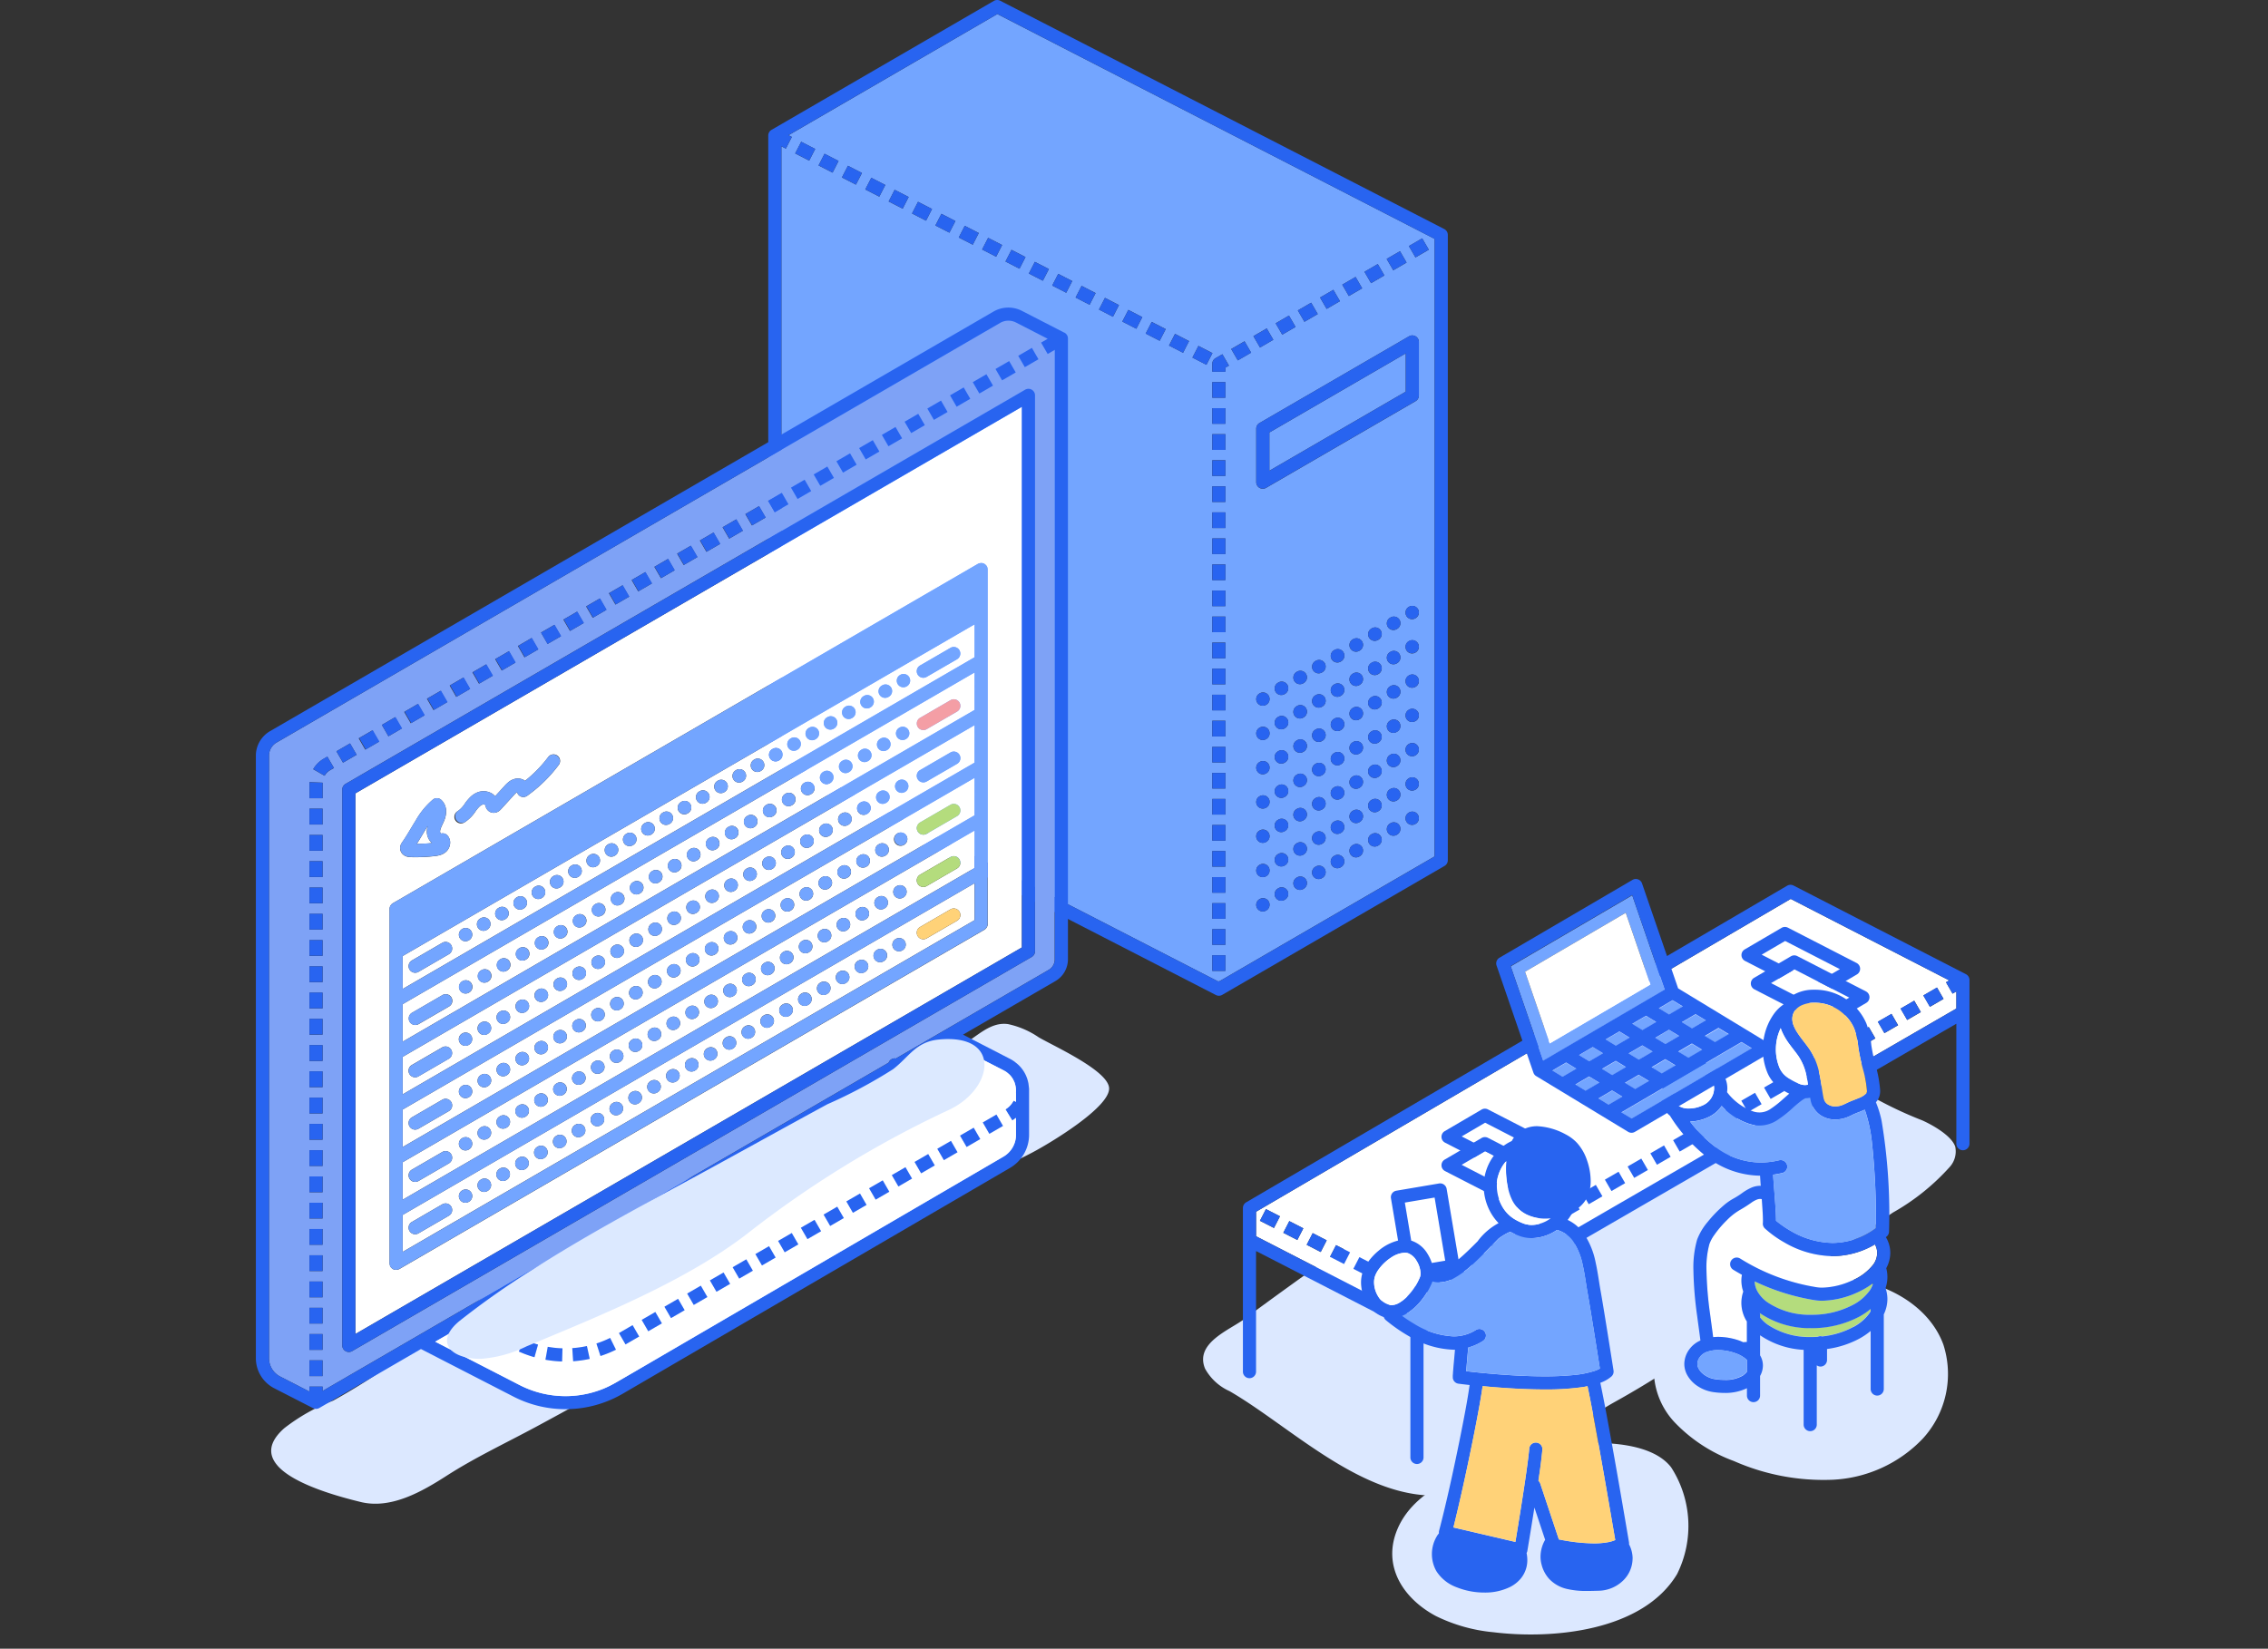 <svg height="116.005" width="159.552" xmlns="http://www.w3.org/2000/svg"><rect width="100%" height="100%" fill="#333333" stroke="none"/><clipPath id="a"><path d="M-18 0h159.552v116.006H-18z"/></clipPath><clipPath id="b"><path d="M0 0h120.552v115.006H0z"/></clipPath><clipPath id="c"><path d="M0 0h37.807v22.498H0z"/></clipPath><g clip-path="url(#a)" transform="translate(18)"><g clip-path="url(#b)" fill="#dce8ff"><path d="M1.52 103.12c1.2 1.375 4.5 2.23 5.852 2.562 2.139.526 4.331-.742 6.06-1.853 2-1.284 4.17-2.3 6.277-3.436 9.211-4.963 18.019-10.258 27.09-15.459 2.529-1.45 5.26-2.489 7.834-3.847 1.143-.6 5.545-3.215 5.388-4.567-.144-1.242-3.969-2.952-4.957-3.539a6.047 6.047 0 0 0-2.136-.92c-1.325-.2-2.293.994-3.386 1.549-1.529.777-3 1.6-4.452 2.516-3.576 2.268-7.2 3.514-11 5.255-2.458 1.128-5.158 2.046-7.5 3.306-2.938 1.579-5.737 3.51-8.583 5.252-2.718 1.663-5.034 3.756-7.723 5.507a45.23 45.23 0 0 1-4.849 3.106A13.417 13.417 0 0 0 2 100.489c-1.158 1.023-1.115 1.9-.478 2.63M70.286 92.26l-.757.556c-1.061.783-3.493 1.686-2.755 3.482a3.691 3.691 0 0 0 1.726 1.586c4.719 2.736 10.319 8.62 16.39 7.1 3.968-.993 7.21-4.4 10.737-6.357a62.49 62.49 0 0 0 3.668-2.206c.781-.506 1.583-.819 2.375-1.264a27.177 27.177 0 0 0 2.915-2.226q2.892-2.207 5.852-4.322 2.341-1.673 4.723-3.288a15.776 15.776 0 0 0 4-3.21 1.627 1.627 0 0 0 .39-1.426c-.249-.776-1.614-1.539-2.326-1.856a27.52 27.52 0 0 1-3.631-1.73c-1.41-.894-3.208-1.178-4.742-1.8-1.738-.7-3.327-2.066-5.235-2.178-3.1-.188-6.262 1.582-8.7 3.316q-4.373 3.118-8.931 5.966-2.794 1.747-5.652 3.388c-1.74 1-3.594 1.828-5.22 2.982s-3.229 2.31-4.83 3.485"/><path d="M83.013 113.706a11.563 11.563 0 0 0 4.047 1.14c4.167.515 10.506-.066 12.922-4.092a7.6 7.6 0 0 0-.42-7.513c-1.936-2.513-8.3-1.75-10.862-.885-2.919.986-7.028 2.081-8.376 5.2-1.114 2.58.349 4.9 2.689 6.15m15.426-18.318a5.375 5.375 0 0 0 1.352 4.669 10.989 10.989 0 0 0 4.188 2.744 15.615 15.615 0 0 0 6.948 1.316 9.362 9.362 0 0 0 6.328-2.881 6.729 6.729 0 0 0 1.458-6.632c-.943-2.571-3.646-4.162-6.354-4.569a16.931 16.931 0 0 0-7.866.422c-2.14.729-5.486 2.57-6.06 4.934"/></g><path d="m119.628 69.761-.266.154-.463-.8.227-.131-11.151-5.735-37.613 22.012v1.724l11.432 5.879 37.834-21.903zM71.622 86.404l-.986-.507.423-.822.986.507zm1.644.845-.986-.507.423-.822.986.508zm1.644.846-.986-.507.423-.822.986.507zm1.644.845-.986-.507.423-.823.986.507zm1.644.845-.986-.508.423-.822.986.508zm1.644.845-.986-.507.423-.822.986.507zm1.644.845-.986-.507.423-.823.986.507zm1.086-.261-.463-.8.96-.556.463.8zm1.6-.926-.463-.8.96-.556.463.8zm1.6-.926-.463-.8.96-.556.463.8zm1.6-.926-.463-.8.96-.556.463.8zm1.6-.926-.463-.8.96-.556.463.8zm1.6-.926-.463-.8.96-.556.463.8zm1.6-.926-.463-.8.96-.556.463.8zm1.6-.926-.463-.8.96-.555.463.8zm1.6-.927-.463-.8.96-.556.463.8zm1.6-.926-.463-.8.96-.556.463.8zm1.6-.926-.463-.8.96-.556.463.8zm1.6-.926-.463-.8.96-.556.463.8zm1.6-.926-.463-.8.96-.555.463.8zm1.6-.926-.463-.8.96-.556.463.8zm1.6-.927-.463-.8.96-.556.463.8zm1.6-.926-.463-.8.96-.555.463.8zm1.6-.926-.463-.8.96-.556.463.8zm1.6-.926-.463-.8.96-.556.463.8zm1.6-.926-.463-.8.96-.556.463.8zm1.6-.926-.463-.8.96-.556.463.8zm1.6-.926-.463-.8.96-.556.463.8zm1.6-.926-.463-.8.96-.556.463.8zm1.6-.926-.463-.8.96-.556.463.8z" fill="#fff"/><g clip-path="url(#b)"><path d="M120.552 68.956a.463.463 0 0 0-.251-.411l-12.129-6.238a.463.463 0 0 0-.445.012l-38.06 22.278a.463.463 0 0 0-.229.4v2.271a.475.475 0 0 0 .007.051c0 .013-.007.023-.007.035v9.156a.462.462 0 1 0 .924 0v-8.485l10.858 5.584v8.939a.462.462 0 0 0 .924 0v-8.817l37.483-21.7v8.441a.462.462 0 0 0 .924 0v-9.156c0-.012-.006-.022-.007-.034a.494.494 0 0 0 .007-.053zM81.794 92.864l-11.432-5.879v-1.724l37.613-22.013 11.151 5.735-.227.132.463.8.266-.154v1.2z" fill="#2864f0"/><path d="m99.703 80.225.96-.556.462.8-.96.555zm4.799-2.778.96-.556.462.8-.96.555zm1.599-.926.96-.556.462.8-.96.555zm-3.199 1.852.96-.556.462.8-.96.555zm-6.399 3.704.96-.556.462.8-.96.555zm11.198-6.483.96-.556.462.8-.96.555zm-9.598 5.557.96-.556.462.8-.96.555zm3.199-1.852.96-.556.462.8-.96.555zm15.997-9.261.96-.556.462.8-.96.555zm-3.2 1.852.96-.556.462.8-.96.555zm1.6-.926.96-.556.462.8-.96.555zM94.904 83.003l.96-.556.462.8-.96.555zm15.996-9.261.96-.556.462.8-.96.555zm-1.6.926.96-.556.462.8-.96.555zm3.2-1.852.96-.556.462.8-.96.555zM90.105 85.782l.96-.556.462.8-.96.555zM78.854 90.12l.423-.822.986.507-.423.822zm-1.644-.845.423-.822.986.507-.423.822zm3.288 1.691.423-.822.986.507-.423.822zm1.609-.554.96-.556.462.8-.96.555zm-6.541-1.982.423-.822.986.507-.423.822zm17.738-4.501.96-.556.462.8-.96.555zm-19.381 3.655.423-.822.986.507-.423.822zm-1.644-.845.423-.822.986.507-.423.822zm16.226-.031.96-.556.462.8-.96.555zm-4.799 2.778.96-.556.462.8-.96.555zm7.998-4.631.96-.556.462.8-.96.555zm-21.069 1.039.423-.822.986.507-.423.822zm14.671 2.666.96-.556.462.8-.96.555zm1.599-.926.96-.556.462.8-.96.555z" fill="#2864f0"/><path d="m105.929 67.174 3.855 1.983 1.648-.964-3.855-1.983z" fill="#fff"/><path d="m112.607 67.755-4.829-2.483a.463.463 0 0 0-.445.012l-2.593 1.518a.462.462 0 0 0 .022.81l4.829 2.483a.463.463 0 0 0 .445-.012l2.593-1.518a.462.462 0 0 0-.022-.81m-2.819 1.4-3.855-1.983 1.648-.964 3.855 1.983z" fill="#2864f0"/><path d="m106.592 69.175 3.855 1.983 1.648-.964-3.855-1.983z" fill="#fff"/><path d="m113.266 69.755-4.829-2.483a.463.463 0 0 0-.445.012l-2.593 1.518a.462.462 0 0 0 .022.81l4.829 2.483a.463.463 0 0 0 .445-.012l2.593-1.517a.462.462 0 0 0-.022-.81m-2.819 1.4-3.855-1.983 1.648-.964 3.855 1.983z" fill="#2864f0"/><path d="m84.829 79.96 3.855 1.983 1.648-.964-3.855-1.983z" fill="#fff"/><path d="m91.503 80.542-4.829-2.483a.464.464 0 0 0-.445.012l-2.593 1.518a.462.462 0 0 0 .022.81l4.829 2.483a.463.463 0 0 0 .445-.012l2.593-1.518a.462.462 0 0 0-.022-.81m-2.819 1.4-3.855-1.982 1.648-.965 3.855 1.983z" fill="#2864f0"/><path d="m84.829 81.961 3.855 1.983 1.648-.964-3.855-1.983z" fill="#fff"/><path d="m91.503 82.542-4.829-2.483a.464.464 0 0 0-.445.012l-2.593 1.518a.462.462 0 0 0 .022.81l4.826 2.482a.463.463 0 0 0 .445-.012l2.593-1.518a.462.462 0 0 0-.022-.81m-2.819 1.4-3.855-1.983 1.648-.964 3.855 1.983z" fill="#2864f0"/><path d="M102.52 94.085a3.69 3.69 0 0 1 .349-.018 4.574 4.574 0 0 1 1.533.275c.079.029.155.063.231.1l.258-.019v-1.444c-.021-.034-.045-.067-.064-.1a2.437 2.437 0 0 1-.189-2 2.332 2.332 0 0 1-.094-1.182c-.2-.115-.41-.233-.616-.36a.462.462 0 1 1 .482-.788 14.433 14.433 0 0 0 5.355 2.016 2.49 2.49 0 0 0 .426.034 5.318 5.318 0 0 0 2.057-.486 3.693 3.693 0 0 0 1.544-1.153 1.414 1.414 0 0 0 .264-.8 1.245 1.245 0 0 0-.149-.587l-.01-.017a5.916 5.916 0 0 1-2.978.825 6.919 6.919 0 0 1-3.411-.973 7.523 7.523 0 0 1-1.358-.979.462.462 0 0 1-.139-.38c0-.031.006-.1.006-.18 0-.287-.029-.78-.068-1.3 0-.066-.01-.133-.015-.2a.691.691 0 0 0-.11-.014.668.668 0 0 0-.251.053 1.88 1.88 0 0 0-.315.17 9.983 9.983 0 0 1-.878.562 4.294 4.294 0 0 0-.9.71 7.422 7.422 0 0 0-.906 1.067 2.5 2.5 0 0 0-.31.579 6.232 6.232 0 0 0-.219 1.831 25.413 25.413 0 0 0 .258 3.152c.075.583.154 1.127.214 1.607" fill="#fff"/><path d="M113.591 92.089a4.9 4.9 0 0 1-.769.526 7.079 7.079 0 0 1-3.388.824 6.225 6.225 0 0 1-3.641-1.061.437.437 0 0 1 .022.11v.2a2.636 2.636 0 0 0 .49.477 5.253 5.253 0 0 0 3.034.9h.095c.145 0 .29-.006.434-.015a.457.457 0 0 1 .2-.047.441.441 0 0 1 .1.021 5.887 5.887 0 0 0 2.207-.668 3.33 3.33 0 0 0 1.124-.956c.036-.051.063-.1.093-.153z" fill="#b4dc7d"/><path d="M112.626 90.956a6.211 6.211 0 0 1-2.434.566 3.4 3.4 0 0 1-.586-.048 15.447 15.447 0 0 1-4.171-1.315 1.553 1.553 0 0 0 .2.71 2.411 2.411 0 0 0 .67.74 5.3 5.3 0 0 0 3.128.9 6.163 6.163 0 0 0 2.94-.708 3.333 3.333 0 0 0 1.124-.956 1.945 1.945 0 0 0 .279-.571 5.864 5.864 0 0 1-1.152.676" fill="#b4dc7d"/><path d="M114.693 89.24a2.3 2.3 0 0 0 .287-1.079 2.175 2.175 0 0 0-.166-.83 1.86 1.86 0 0 0-.145-.284l.043-.031a.463.463 0 0 0 .181-.367 39.794 39.794 0 0 0-.525-7.793 7.284 7.284 0 0 0-.4-1.3 1.245 1.245 0 0 0 .132-.17 1.163 1.163 0 0 0 .167-.608v-.056a8.433 8.433 0 0 0-.293-1.663 12.664 12.664 0 0 1-.329-1.522 5.73 5.73 0 0 0-.344-1.515 3.792 3.792 0 0 0-.946-1.332 3.9 3.9 0 0 0-2.738-1.051h-.094a2.8 2.8 0 0 0-1.423.4 2.033 2.033 0 0 0-.577.537c-.025.035-.047.073-.07.11a2.729 2.729 0 0 0-.631.614 4.2 4.2 0 0 0-.706 1.581 4.335 4.335 0 0 0-.1.951 4.282 4.282 0 0 0 .327 1.663 2.507 2.507 0 0 0 .806 1.021 4.276 4.276 0 0 0 .724.434c-.139.119-.274.242-.42.368a7.194 7.194 0 0 1-.884.7 1.369 1.369 0 0 1-1.237.182 3.962 3.962 0 0 1-1.835-1.353 1.937 1.937 0 0 0 .02-.26 1.8 1.8 0 0 0-.649-1.393 2.136 2.136 0 0 0-1.387-.481 2.829 2.829 0 0 0-1.858.718 2.231 2.231 0 0 0-.539.784 2.48 2.48 0 0 0-.2.956 1.871 1.871 0 0 0 .153.762 1.531 1.531 0 0 0 .445.573 11.04 11.04 0 0 0 2.62 2.917 6.245 6.245 0 0 0 3.718 1.3l.021.333c.008.122.018.246.028.378h-.038a1.588 1.588 0 0 0-.591.118 3.5 3.5 0 0 0-.684.394 5.583 5.583 0 0 1-.592.377 4.068 4.068 0 0 0-.74.522 8.67 8.67 0 0 0-1.1 1.143 4.256 4.256 0 0 0-.732 1.229 7.1 7.1 0 0 0-.263 2.114 26.241 26.241 0 0 0 .266 3.272c.083.635.168 1.228.228 1.717a1.906 1.906 0 0 0-.757.591 1.764 1.764 0 0 0-.376 1.057 1.637 1.637 0 0 0 .192.76 2.226 2.226 0 0 0 .77.818 2.679 2.679 0 0 0 1.052.4 5.643 5.643 0 0 0 .823.063 3.5 3.5 0 0 0 1.569-.332v.518a.462.462 0 1 0 .924 0v-1.38a1.533 1.533 0 0 0 .2-.74 1.381 1.381 0 0 0-.2-.71v-1.413a5.983 5.983 0 0 0 3.065 1.025v5.26a.462.462 0 1 0 .924 0v-4.172a.449.449 0 0 0 .259.089.462.462 0 0 0 .462-.462v-.774a6.707 6.707 0 0 0 2.3-.744 4.905 4.905 0 0 0 .769-.526v4.085a.462.462 0 1 0 .924 0v-5.249a2.543 2.543 0 0 0 .255-1.082 2.417 2.417 0 0 0-.131-.768 2.483 2.483 0 0 0 .131-.788 2.393 2.393 0 0 0-.078-.6m-2.318 4.122a5.9 5.9 0 0 1-2.207.668.446.446 0 0 0-.1-.021.458.458 0 0 0-.2.047c-.145.009-.29.015-.434.015h-.095a5.255 5.255 0 0 1-3.034-.9 2.631 2.631 0 0 1-.49-.477v-.2a.46.46 0 0 0-.022-.11 6.222 6.222 0 0 0 3.641 1.061 7.076 7.076 0 0 0 3.388-.824 4.908 4.908 0 0 0 .769-.526v.165c-.03.051-.057.1-.093.153a3.331 3.331 0 0 1-1.124.956m-7.746 3.4a2.4 2.4 0 0 1-1.305.319 4.732 4.732 0 0 1-.688-.053 1.751 1.751 0 0 1-.875-.406 1.179 1.179 0 0 1-.264-.328.713.713 0 0 1-.094-.34.843.843 0 0 1 .193-.505 1.042 1.042 0 0 1 .488-.342 2.255 2.255 0 0 1 .78-.124 3.653 3.653 0 0 1 1.217.219 2.32 2.32 0 0 1 .806.468v.847a1.219 1.219 0 0 1-.263.238m-2.361-9.268a2.5 2.5 0 0 1 .311-.579 7.378 7.378 0 0 1 .906-1.068 4.327 4.327 0 0 1 .9-.71 9.882 9.882 0 0 0 .878-.562 1.847 1.847 0 0 1 .315-.17.658.658 0 0 1 .251-.053.648.648 0 0 1 .11.014l.015.2c.038.52.068 1.013.068 1.3 0 .084 0 .15-.006.18a.464.464 0 0 0 .14.38 7.507 7.507 0 0 0 1.358.979 6.92 6.92 0 0 0 3.411.973 5.916 5.916 0 0 0 2.978-.825l.01.017a1.244 1.244 0 0 1 .148.587 1.414 1.414 0 0 1-.264.8 3.694 3.694 0 0 1-1.544 1.153 5.333 5.333 0 0 1-2.057.486 2.486 2.486 0 0 1-.426-.034 14.427 14.427 0 0 1-5.362-2.02.462.462 0 0 0-.482.788c.207.126.412.245.617.36a2.32 2.32 0 0 0 .094 1.182 2.435 2.435 0 0 0 .189 2c.019.034.043.067.064.1v1.444l-.258.018c-.076-.033-.152-.067-.231-.1a4.556 4.556 0 0 0-1.533-.275 3.69 3.69 0 0 0-.349.018c-.06-.479-.138-1.024-.214-1.607a25.418 25.418 0 0 1-.258-3.153 6.222 6.222 0 0 1 .219-1.831m5.126-4.96a.463.463 0 0 0-.216-.9 5.632 5.632 0 0 1-1.321.162 5.306 5.306 0 0 1-3.211-1.122 9.067 9.067 0 0 1-1.747-1.759 3.2 3.2 0 0 0 1.235-.287 2.3 2.3 0 0 0 .985-.812 4.62 4.62 0 0 0 1.929 1.258 2.286 2.286 0 0 0 2-.277 7.961 7.961 0 0 0 1.005-.786 8.6 8.6 0 0 1 .74-.617 2.155 2.155 0 0 1 .217-.125 1.849 1.849 0 0 0 .338-.037c.009.051.015.1.025.15a1.661 1.661 0 0 0 .64 1.044 1.841 1.841 0 0 0 1.1.345 2.337 2.337 0 0 0 .882-.179c.114-.047.224-.1.334-.154.129-.065.3-.132.492-.206.118-.047.241-.1.366-.152a10.262 10.262 0 0 1 .5 2.271 51.254 51.254 0 0 1 .285 6.057 5.141 5.141 0 0 1-3.049 1.046 6 6 0 0 1-2.95-.85 7.386 7.386 0 0 1-.876-.59 5.912 5.912 0 0 1-.152-.123v-.026c0-.454-.056-1.191-.11-1.9l-.075-.981q-.013-.184-.021-.331c.217-.03.435-.07.658-.123m-7.157-6.424a1.916 1.916 0 0 1 1.237-.478 1.211 1.211 0 0 1 .794.265.869.869 0 0 1 .318.684 1.33 1.33 0 0 1-.837 1.21 2.291 2.291 0 0 1-.933.206 1.3 1.3 0 0 1-.73-.189.6.6 0 0 1-.211-.256.956.956 0 0 1-.074-.386 1.572 1.572 0 0 1 .126-.6 1.318 1.318 0 0 1 .309-.459m6.7-2.281a3.412 3.412 0 0 1 .081-.747 3.608 3.608 0 0 1 .255-.736c.018.058.038.115.06.171a4.536 4.536 0 0 0 .591 1.007c.221.3.444.569.6.8a3.776 3.776 0 0 1 .565 1.4c.041.19.073.394.1.6a.979.979 0 0 1-.2.027 1.064 1.064 0 0 1-.437-.1 4.18 4.18 0 0 1-.848-.468 1.578 1.578 0 0 1-.518-.649 3.366 3.366 0 0 1-.253-1.3m2.68-3.272a2.966 2.966 0 0 1 2.1.8 2.86 2.86 0 0 1 .728 1.012 4.853 4.853 0 0 1 .282 1.274 13.411 13.411 0 0 0 .35 1.637 7.566 7.566 0 0 1 .266 1.477v.016a.241.241 0 0 1-.065.173 1.467 1.467 0 0 1-.526.321c-.255.11-.553.209-.834.348-.1.05-.19.092-.273.126a1.409 1.409 0 0 1-.531.109.925.925 0 0 1-.552-.164.732.732 0 0 1-.282-.475c-.1-.542-.163-1.106-.287-1.682a4.7 4.7 0 0 0-.708-1.728c-.259-.373-.574-.735-.811-1.1a2.881 2.881 0 0 1-.284-.526 1.306 1.306 0 0 1-.1-.482 1.025 1.025 0 0 1 .016-.176.989.989 0 0 1 .169-.409 1.219 1.219 0 0 1 .526-.4 2.026 2.026 0 0 1 .74-.152zm3.886 20.292a3.33 3.33 0 0 1-1.124.956 6.164 6.164 0 0 1-2.94.708 5.3 5.3 0 0 1-3.128-.9 2.4 2.4 0 0 1-.67-.74 1.556 1.556 0 0 1-.2-.71 15.436 15.436 0 0 0 4.171 1.315 3.441 3.441 0 0 0 .586.048 6.219 6.219 0 0 0 2.434-.567 5.851 5.851 0 0 0 1.152-.676 1.937 1.937 0 0 1-.279.571" fill="#2864f0"/><path d="M104.89 95.678a2.323 2.323 0 0 0-.806-.468 3.653 3.653 0 0 0-1.217-.219 2.261 2.261 0 0 0-.78.124 1.041 1.041 0 0 0-.488.343.837.837 0 0 0-.192.5.707.707 0 0 0 .087.332 1.171 1.171 0 0 0 .264.328 1.752 1.752 0 0 0 .875.406 4.738 4.738 0 0 0 .688.053 2.4 2.4 0 0 0 1.3-.319 1.219 1.219 0 0 0 .264-.238zm1.941-11.708c.054.707.11 1.445.11 1.9v.025c.043.036.092.076.152.123a7.382 7.382 0 0 0 .877.59 6 6 0 0 0 2.95.851 5.146 5.146 0 0 0 3.049-1.046 51.249 51.249 0 0 0-.285-6.058 10.256 10.256 0 0 0-.5-2.271c-.125.055-.249.105-.366.152-.189.074-.363.142-.492.206-.11.055-.22.107-.334.154a2.323 2.323 0 0 1-.882.179 1.841 1.841 0 0 1-1.1-.345 1.66 1.66 0 0 1-.64-1.044c-.01-.052-.016-.1-.025-.15a1.875 1.875 0 0 1-.337.037 2.085 2.085 0 0 0-.217.126 8.61 8.61 0 0 0-.739.617 8 8 0 0 1-1.006.786 2.286 2.286 0 0 1-2 .277 4.625 4.625 0 0 1-1.929-1.258 2.305 2.305 0 0 1-.985.813 3.214 3.214 0 0 1-1.235.286 9.087 9.087 0 0 0 1.747 1.759 5.308 5.308 0 0 0 3.211 1.121 5.631 5.631 0 0 0 1.321-.162.463.463 0 0 1 .216.9 6.645 6.645 0 0 1-.658.123q.008.147.021.331c.02.286.047.628.075.981" fill="#73a5ff"/><path d="M107.702 75.781a4.181 4.181 0 0 0 .848.468 1.064 1.064 0 0 0 .437.1 1 1 0 0 0 .2-.026c-.032-.2-.064-.407-.105-.6a3.776 3.776 0 0 0-.564-1.4c-.16-.233-.384-.5-.6-.8a4.53 4.53 0 0 1-.591-1.007 2.863 2.863 0 0 1-.06-.171 3.612 3.612 0 0 0-.255.736 3.415 3.415 0 0 0-.081.747 3.367 3.367 0 0 0 .253 1.3 1.576 1.576 0 0 0 .518.649" fill="#fff"/><path d="M108.797 70.712a1.221 1.221 0 0 0-.526.4.99.99 0 0 0-.169.409 1.056 1.056 0 0 0-.016.176 1.322 1.322 0 0 0 .1.482 2.915 2.915 0 0 0 .284.526c.238.361.552.724.811 1.1a4.693 4.693 0 0 1 .708 1.728c.124.576.183 1.14.287 1.682a.732.732 0 0 0 .282.475.923.923 0 0 0 .552.163 1.4 1.4 0 0 0 .531-.109c.082-.034.173-.077.273-.126.28-.139.579-.238.834-.348a1.467 1.467 0 0 0 .526-.321.241.241 0 0 0 .065-.173v-.016a7.6 7.6 0 0 0-.265-1.477 13.406 13.406 0 0 1-.35-1.637 4.858 4.858 0 0 0-.281-1.274 2.867 2.867 0 0 0-.728-1.013 2.967 2.967 0 0 0-2.1-.8h-.076a2.017 2.017 0 0 0-.74.152" fill="#ffd278"/><path d="M99.874 77.554a.6.6 0 0 0 .211.256 1.294 1.294 0 0 0 .73.189 2.288 2.288 0 0 0 .932-.206 1.331 1.331 0 0 0 .838-1.21.872.872 0 0 0-.318-.684 1.213 1.213 0 0 0-.794-.265 1.918 1.918 0 0 0-1.237.478 1.325 1.325 0 0 0-.309.459 1.565 1.565 0 0 0-.126.6.946.946 0 0 0 .074.386m-19.04 7.049.45 2.68.036.008a2.093 2.093 0 0 1 1.121.934 3 3 0 0 1 .291.627l.943-.159-.747-4.444z" fill="#fff"/><path d="M96.854 109.657a2.189 2.189 0 0 0-.255-1 .473.473 0 0 0 0-.133s-.385-2.294-.841-4.894c-.412-2.348-.878-4.933-1.177-6.334a2.44 2.44 0 0 0 .783-.447.462.462 0 0 0 .147-.415s-.68-4.332-.906-5.583c-.114-.626-.2-1.336-.358-2.044a5.528 5.528 0 0 0-.851-2.047 2.91 2.91 0 0 0-1.113-.924 3.3 3.3 0 0 0 .316-.484c.017-.033.029-.067.045-.1a2.792 2.792 0 0 0 .507-.353 2.216 2.216 0 0 0 .58-.813 2.674 2.674 0 0 0 .172-.993 4.5 4.5 0 0 0-.257-1.451 3.453 3.453 0 0 0-.692-1.213 2.956 2.956 0 0 0-.811-.613 4.654 4.654 0 0 0-2-.575 2.132 2.132 0 0 0-.9.188 1.94 1.94 0 0 0-.772.654 2.113 2.113 0 0 0-.12.2 3.178 3.178 0 0 0-.726.461 3.581 3.581 0 0 0-1.131 1.812 3.511 3.511 0 0 0-.115.9 3.823 3.823 0 0 0 .469 1.824 3.582 3.582 0 0 0 .577.781 4.418 4.418 0 0 0-1.419 1.2c-.016.022-.03.045-.045.067-.517.522-.966.957-1.357 1.282l-.834-4.96a.462.462 0 0 0-.533-.379l-3.005.509a.461.461 0 0 0-.379.532l.5 2.976a3.392 3.392 0 0 0-1.374.717 4.173 4.173 0 0 0-.693.728 2.846 2.846 0 0 0-.438.827 2.3 2.3 0 0 0-.1.677 2.819 2.819 0 0 0 .459 1.521 2.222 2.222 0 0 0 1.142.912.336.336 0 0 0 .011.035.487.487 0 0 0 .155.2l.045.037a11.344 11.344 0 0 0 1.648 1.126 6.448 6.448 0 0 0 3.038.9h.111c-.036.413-.07.794-.1 1.106l-.042.524c0 .068-.009.125-.012.171s0 .079 0 .118v.052a.447.447 0 0 0 .014.081.46.46 0 0 0 .149.234.464.464 0 0 0 .24.105c.01 0 .3.04.781.093a42.816 42.816 0 0 1-.286 1.722c-.257 1.4-.618 3.162-.966 4.757s-.694 3.015-.894 3.765a.462.462 0 0 0-.011.189c-.047.061-.1.119-.137.187a2.442 2.442 0 0 0-.045 2.476 2.85 2.85 0 0 0 1.425 1.134 5.21 5.21 0 0 0 1.943.372 3.984 3.984 0 0 0 1.833-.4 2.378 2.378 0 0 0 .721-.568 2.023 2.023 0 0 0 .425-.854 2.136 2.136 0 0 0 .051-.47 2.645 2.645 0 0 0-.052-.492.449.449 0 0 0 .052-.133s.237-1.4.488-3l.01-.065.756 2.27a2.393 2.393 0 0 0-.325 1.184 2.163 2.163 0 0 0 .074.564 2.376 2.376 0 0 0 .521.99 2.481 2.481 0 0 0 1.28.724 5.892 5.892 0 0 0 1.4.139c.285 0 .561-.01.814-.016a2.536 2.536 0 0 0 1.681-.679 2.185 2.185 0 0 0 .706-1.587m-6.77-8.155a.462.462 0 0 0-.5.425c-.026.346-.106.973-.21 1.7-.156 1.1-.367 2.433-.54 3.5-.086.532-.162.994-.217 1.324l-.007.041-4.36-1.018c.295-1.154.729-3.078 1.13-5 .231-1.1.45-2.2.623-3.149.129-.7.232-1.317.3-1.794 1.178.112 2.805.234 4.371.234a17.885 17.885 0 0 0 2.722-.174c.1-.016.191-.037.288-.056.292 1.376.755 3.94 1.161 6.255.227 1.3.437 2.52.59 3.417.086.5.152.9.2 1.151a2.3 2.3 0 0 1-.472.146 5.294 5.294 0 0 1-1.031.089 12.156 12.156 0 0 1-1.854-.166c-.25-.04-.46-.081-.611-.111l-1.312-3.941a.454.454 0 0 0-.122-.183c.021-.146.043-.291.062-.43a31.95 31.95 0 0 0 .217-1.761.462.462 0 0 0-.425-.5m-3.743-7.159a.462.462 0 0 0-.5-.776 2.876 2.876 0 0 1-1.6.46 5.737 5.737 0 0 1-2.757-.879 10.047 10.047 0 0 1-.851-.558 2.453 2.453 0 0 0 .277-.136 4.114 4.114 0 0 0 1.159-1.064 4.879 4.879 0 0 0 .692-1.214s0-.009 0-.013a1.779 1.779 0 0 0 .459.065 2.222 2.222 0 0 0 1-.259 6.721 6.721 0 0 0 1.473-1.1c.512-.475 1.077-1.057 1.731-1.725a4.351 4.351 0 0 1 .619-.387c.067-.034.136-.061.2-.091a4.428 4.428 0 0 0 .671.307 2.551 2.551 0 0 0 .832.142 3.007 3.007 0 0 0 .714-.092 3.288 3.288 0 0 0 1.072-.486 2.084 2.084 0 0 1 1.109.765 4.63 4.63 0 0 1 .7 1.71c.147.646.23 1.339.35 2 .11.609.336 2 .534 3.241.1.619.191 1.2.258 1.625l.065.414a2.171 2.171 0 0 1-.355.158 6.9 6.9 0 0 1-1.524.3 19.985 19.985 0 0 1-2 .088c-1.415 0-2.907-.1-4.042-.207a42.85 42.85 0 0 1-1.383-.143l-.1-.012c.03-.386.082-.99.142-1.662a3.718 3.718 0 0 0 1.048-.469m-7.615-4.52a1.932 1.932 0 0 1 .3-.552 3.32 3.32 0 0 1 .86-.8 1.839 1.839 0 0 1 .937-.327.81.81 0 0 1 .236.033 1.2 1.2 0 0 1 .6.537 1.776 1.776 0 0 1 .28.881.844.844 0 0 1-.012.145.688.688 0 0 1-.031.117 4.2 4.2 0 0 1-.836 1.3 2.771 2.771 0 0 1-.609.5 1.144 1.144 0 0 1-.561.174.711.711 0 0 1-.163-.018 1.262 1.262 0 0 1-.751-.569 1.907 1.907 0 0 1-.307-1.014 1.364 1.364 0 0 1 .057-.4m4.008-.971a2.992 2.992 0 0 0-.291-.627 2.09 2.09 0 0 0-1.121-.934c-.012 0-.024 0-.036-.008l-.45-2.68 2.094-.354.747 4.443zm4.648-6.07a2.7 2.7 0 0 1 .586-1.1 5.978 5.978 0 0 0-.025.537 6.532 6.532 0 0 0 .114 1.223 3.8 3.8 0 0 0 .337 1.032 2.25 2.25 0 0 0 1.023.984 3.011 3.011 0 0 0 1.313.279c.119 0 .238-.009.357-.02a2.341 2.341 0 0 1-.84.4 2.081 2.081 0 0 1-.5.066 1.627 1.627 0 0 1-.534-.092 3.833 3.833 0 0 1-.623-.294 2.474 2.474 0 0 1-.94-.979 2.9 2.9 0 0 1-.356-1.38 2.565 2.565 0 0 1 .084-.659" fill="#2864f0"/><path d="M90.23 104.188a.448.448 0 0 1 .122.183l1.313 3.941c.15.031.36.071.611.111a12.064 12.064 0 0 0 1.854.166 5.271 5.271 0 0 0 1.031-.089 2.309 2.309 0 0 0 .472-.146c-.043-.255-.11-.65-.2-1.151-.153-.9-.363-2.119-.591-3.418-.406-2.315-.869-4.878-1.161-6.254-.1.019-.187.04-.288.056a17.987 17.987 0 0 1-2.722.174c-1.566 0-3.193-.122-4.371-.234a38.822 38.822 0 0 1-.3 1.794c-.173.946-.392 2.046-.623 3.149a131.66 131.66 0 0 1-1.13 5l4.36 1.018c0-.015 0-.026.007-.041.055-.33.131-.793.217-1.324.172-1.063.383-2.4.539-3.5.1-.729.184-1.356.21-1.7a.462.462 0 1 1 .922.071 32.97 32.97 0 0 1-.217 1.761l-.062.43" fill="#ffd278"/><path d="M85.251 96.489c.336.039.815.091 1.383.143 1.135.1 2.627.207 4.042.207a19.985 19.985 0 0 0 2-.088 6.87 6.87 0 0 0 1.524-.3 2.2 2.2 0 0 0 .355-.158l-.065-.414-.258-1.625c-.2-1.237-.424-2.632-.534-3.242-.119-.664-.2-1.358-.349-2a4.629 4.629 0 0 0-.7-1.71 2.084 2.084 0 0 0-1.109-.765 3.277 3.277 0 0 1-1.071.486 2.99 2.99 0 0 1-.715.092 2.53 2.53 0 0 1-.831-.142 4.386 4.386 0 0 1-.671-.306c-.068.03-.137.057-.2.091a4.338 4.338 0 0 0-.619.387c-.654.668-1.219 1.25-1.731 1.725a6.73 6.73 0 0 1-1.473 1.1 2.216 2.216 0 0 1-1 .258 1.753 1.753 0 0 1-.46-.065s0 .009 0 .014a4.869 4.869 0 0 1-.693 1.214 4.107 4.107 0 0 1-1.164 1.062 2.521 2.521 0 0 1-.277.136 10.038 10.038 0 0 0 .851.558 5.737 5.737 0 0 0 2.757.879 2.876 2.876 0 0 0 1.6-.46.462.462 0 0 1 .5.776 3.734 3.734 0 0 1-1.048.47c-.06.672-.112 1.276-.142 1.662l.1.012" fill="#73a5ff"/><path d="M79.726 91.811a.713.713 0 0 0 .163.019 1.143 1.143 0 0 0 .561-.174 2.761 2.761 0 0 0 .609-.5 4.2 4.2 0 0 0 .836-1.3.682.682 0 0 0 .031-.117.81.81 0 0 0 .012-.145 1.776 1.776 0 0 0-.28-.881 1.2 1.2 0 0 0-.6-.538.822.822 0 0 0-.236-.033 1.837 1.837 0 0 0-.936.326 3.316 3.316 0 0 0-.861.8 1.921 1.921 0 0 0-.3.552 1.34 1.34 0 0 0-.057.4 1.9 1.9 0 0 0 .307 1.015 1.263 1.263 0 0 0 .751.569m8.867-6.002a3.781 3.781 0 0 0 .623.293 1.6 1.6 0 0 0 .534.092 2.078 2.078 0 0 0 .5-.065 2.339 2.339 0 0 0 .84-.4c-.118.011-.237.02-.357.02a3.01 3.01 0 0 1-1.312-.279 2.249 2.249 0 0 1-1.023-.984 3.783 3.783 0 0 1-.337-1.032 6.5 6.5 0 0 1-.114-1.222c0-.18.01-.36.025-.537a2.688 2.688 0 0 0-.586 1.1 2.564 2.564 0 0 0-.085.66 2.906 2.906 0 0 0 .356 1.38 2.47 2.47 0 0 0 .94.979" fill="#fff"/><path d="m99.113 69.645-2.287-6.65-8.548 5 2.287 6.65zm-2.743-5.42 1.735 5.046-7.084 4.147-1.735-5.046z" fill="#73a5ff"/><path d="m98.104 69.272-1.735-5.046-7.084 4.146 1.735 5.046z" fill="#fff"/><path d="m95.415 76.736-.966.565.719.436.965-.565zm-2.517-1.526-.719-.436-.966.565.331.2.388.235zm3.169 3.073.719.436 8.455-4.949-.719-.436zm4.965-4.835-.966.565.719.436.966-.565zm1.872-1.095-.966.565.719.436.966-.565zm-3.744 2.192-.966.565.719.436.966-.565zm-1.873 1.096-.966.565.719.436.965-.565zm1.416-4.685.719.436.965-.565-.719-.436zm.711 1.511-.966.565.719.436.965-.565zm-4.899 3.724-.719-.436-.965.565.719.436zm-.71-1.511.966-.565-.719-.436-.966.565zm3.737-1.111-.966.565.719.436.965-.565zm3.745-2.197-.966.565.719.436.966-.565zm-5.61 2.212.966-.565-.719-.436-.966.565zm-.007 1.076-.966.565.719.436.966-.565zm1.88-2.173.966-.565-.719-.436-.966.565z" fill="#73a5ff"/><path d="m106.383 73.382-1.618-.981-4.71-2.858-2.539-7.384a.462.462 0 0 0-.671-.249l-9.362 5.48a.462.462 0 0 0-.2.549l2.594 7.542a.429.429 0 0 0 .024.051c0 .009.007.019.012.028l.017.024.016.021c.008.011.016.023.026.033l.005.007a.406.406 0 0 0 .045.038l.02.016.023.016h.005l6.471 3.924a.461.461 0 0 0 .473 0l9.362-5.48a.462.462 0 0 0 .006-.794m-9.6 5.337-.719-.436 8.455-4.949.719.436zm.04-15.725 2.287 6.65-8.548 5-2.287-6.65zM94.7 75.207l.966-.565.719.436-.966.565zm3.812-3.3-.965.565-.719-.436.966-.565zm-1.872 1.1-.965.565-.719-.436.966-.565zm-1.872 1.1-.965.565-.719-.436.966-.565zm1.805.014.966-.565.719.436-.966.565zm1.872-1.1.966-.565.719.436-.966.565zm1.872-1.1.966-.565.719.436-.966.565zm-.9-.545-.719-.436.966-.565.719.436zm-5.626 4.364.719.436-.966.565-.719-.436zm-2.583-.416.966-.565.719.436-.965.565-.388-.236zm3.955 2.4-.719-.436.965-.565.719.436zm1.872-1.1-.719-.436.965-.565.719.436zm1.872-1.1-.719-.436.966-.565.719.436zm1.872-1.1-.719-.436.965-.565.719.436zm1.872-1.1-.719-.436.965-.565.719.436z" fill="#2864f0"/><path d="m82.925 16.835-.022-.038L52.162.989l-14.69 8.526.234.121-.423.822-.313-.161v42.959l30.706 15.791h.1l15.145-8.786zm-2.437.839.464.8-.937.544-.464-.8zm-1.562.906.464.8-.937.544-.464-.8zm-1.562.906.464.8-.937.544-.464-.8zm-1.562.906.464.8-.937.544-.464-.8zm-1.562.906.464.8-.937.543-.464-.8zm-1.562.906.464.8-.937.544-.464-.8zm-33.751-10.9-.986-.507.423-.822.986.507zm1.644.845-.986-.507.423-.822.986.507zm1.644.845-.986-.507.423-.822.986.507zm1.644.845-.986-.507.423-.822.986.507zm1.644.845-.986-.507.423-.822.986.507zm1.644.845-.986-.507.423-.822.986.507zm1.644.845-.986-.507.423-.822.986.507zm1.644.845-.986-.507.423-.822.986.507zm1.644.845-.986-.507.423-.822.986.507zm1.644.845-.986-.507.423-.822.986.507zm1.644.845-.986-.507.423-.822.986.507zm1.644.845-.986-.507.423-.822.986.507zm1.644.845-.986-.507.423-.822.986.507zm1.644.845-.986-.507.423-.822.986.507zm1.644.845-.986-.507.423-.822.982.51zm1.644.845-.986-.507.423-.822.986.507zm1.644.845-.99-.509.423-.822.986.507zm.658.338.423-.822.986.507-.423.822zm2.318 43.153h-.924v-1.1h.924zm0-1.833h-.924v-1.1h.924zm0-1.833h-.924v-1.1h.924zm0-1.833h-.924v-1.101h.924zm0-1.833h-.924v-1.1h.924zm0-1.833h-.924v-1.1h.924zm0-1.833h-.924v-1.102h.924zm0-1.833h-.924v-1.1h.924zm0-1.833h-.924v-1.1h.924zm0-1.833h-.924v-1.103h.924zm0-1.833h-.924v-1.1h.924zm0-1.833h-.924v-1.1h.924zm0-1.833h-.924v-1.104h.924zm0-1.833h-.924v-1.1h.924zm0-1.833h-.924v-1.1h.924zm0-1.833h-.924v-1.105h.924zm0-1.833h-.924v-1.1h.924zm0-1.833h-.924v-1.1h.924zm0-1.833h-.924v-1.1h.924zm0-1.833h-.924v-1.1h.924zm0-1.833h-.924v-1.1h.924zm0-1.833h-.924v-1.1h.924zm0-1.833h-.924v-1.1h.924zm0-2.121v.288h-.924v-.555a.461.461 0 0 1 .23-.4l.48-.278.464.8zm.874-.507-.464-.8.937-.544.464.8zm2.035-2.249.464.8-.937.544-.464-.8zm10.47 34.857-.016.009a.462.462 0 0 1-.631-.168l-.483.28a.463.463 0 0 1-.168.632l-.032.018a.462.462 0 0 1-.632-.168l-.483.281a.462.462 0 0 1-.168.631l-.032.018a.461.461 0 0 1-.631-.168l-.484.281a.462.462 0 0 1-.168.631l-.032.019a.462.462 0 0 1-.632-.168l-.483.28a.463.463 0 0 1-.168.632l-.032.018a.463.463 0 0 1-.632-.168l-.483.281a.462.462 0 0 1-.168.631l-.032.018a.461.461 0 0 1-.631-.168l-.484.281a.461.461 0 0 1-.168.631l-.032.019a.462.462 0 0 1-.632-.168l-.483.28a.463.463 0 0 1-.168.632l-.032.018a.463.463 0 0 1-.632-.168l-.483.281a.462.462 0 0 1-.168.631l-.016.009a.462.462 0 1 1-.463-.8l.016-.009a.462.462 0 0 1 .631.168l.483-.281a.462.462 0 0 1 .168-.631l.032-.019a.463.463 0 0 1 .632.168l.483-.28a.463.463 0 0 1 .168-.632l.032-.018a.462.462 0 0 1 .631.168l.484-.281a.462.462 0 0 1 .168-.631l.032-.018a.462.462 0 0 1 .632.168l.483-.281a.462.462 0 0 1 .168-.631l.032-.019a.463.463 0 0 1 .632.168l.483-.28a.463.463 0 0 1 .168-.632l.032-.018a.462.462 0 0 1 .631.168l.484-.281a.461.461 0 0 1 .168-.631l.032-.018a.462.462 0 0 1 .632.168l.483-.281a.462.462 0 0 1 .168-.631l.032-.019a.463.463 0 0 1 .632.168l.483-.28a.462.462 0 0 1 .168-.631l.016-.009a.462.462 0 0 1 .463.8m0-2.413-.016.009a.462.462 0 0 1-.631-.168l-.483.28a.462.462 0 0 1-.168.632l-.032.018a.462.462 0 0 1-.632-.168l-.483.281a.462.462 0 0 1-.168.631l-.032.019a.462.462 0 0 1-.631-.168l-.484.28a.462.462 0 0 1-.168.632l-.032.018a.462.462 0 0 1-.632-.168l-.483.28a.462.462 0 0 1-.168.632l-.032.018a.462.462 0 0 1-.632-.168l-.483.281a.462.462 0 0 1-.168.631l-.032.019a.462.462 0 0 1-.631-.168l-.484.28a.462.462 0 0 1-.168.632l-.032.018a.462.462 0 0 1-.632-.168l-.483.28a.462.462 0 0 1-.168.632l-.032.018a.462.462 0 0 1-.632-.168l-.483.281a.462.462 0 0 1-.168.631l-.016.009a.462.462 0 1 1-.463-.8l.016-.009a.462.462 0 0 1 .631.168l.483-.281a.462.462 0 0 1 .168-.631l.032-.019a.463.463 0 0 1 .632.168l.483-.28a.463.463 0 0 1 .168-.632l.032-.018a.462.462 0 0 1 .631.168l.484-.28a.462.462 0 0 1 .168-.632l.032-.018a.462.462 0 0 1 .632.168l.483-.281a.462.462 0 0 1 .168-.631l.032-.019a.463.463 0 0 1 .632.168l.483-.28a.463.463 0 0 1 .168-.632l.032-.018a.462.462 0 0 1 .631.168l.484-.28a.462.462 0 0 1 .168-.632l.032-.018a.462.462 0 0 1 .632.168l.483-.281a.462.462 0 0 1 .168-.631l.032-.019a.463.463 0 0 1 .632.168l.483-.28a.462.462 0 0 1 .168-.632l.016-.009a.462.462 0 1 1 .463.8m0-2.413-.016.009a.462.462 0 0 1-.631-.168l-.484.281a.462.462 0 0 1-.168.631l-.032.018a.462.462 0 0 1-.632-.168l-.483.281a.462.462 0 0 1-.168.631l-.032.019a.462.462 0 0 1-.631-.168l-.484.28a.462.462 0 0 1-.168.632l-.032.018a.462.462 0 0 1-.632-.168l-.483.281a.462.462 0 0 1-.168.631l-.032.018a.462.462 0 0 1-.632-.168l-.483.281a.462.462 0 0 1-.168.631l-.032.019a.462.462 0 0 1-.631-.168l-.484.28a.462.462 0 0 1-.168.632l-.032.018a.462.462 0 0 1-.632-.168l-.483.281a.462.462 0 0 1-.168.631l-.032.018a.462.462 0 0 1-.632-.168l-.483.281a.462.462 0 0 1-.168.632l-.016.009a.462.462 0 0 1-.463-.8l.016-.009a.462.462 0 0 1 .631.168l.483-.281a.462.462 0 0 1 .168-.631l.032-.018a.462.462 0 0 1 .632.168l.483-.281a.462.462 0 0 1 .168-.631l.032-.019a.462.462 0 0 1 .631.168l.484-.28a.462.462 0 0 1 .168-.632l.032-.018a.462.462 0 0 1 .632.168l.483-.281a.462.462 0 0 1 .168-.631l.032-.018a.462.462 0 0 1 .632.168l.483-.281a.462.462 0 0 1 .168-.631l.032-.019a.462.462 0 0 1 .631.168l.484-.28a.462.462 0 0 1 .168-.632l.032-.018a.462.462 0 0 1 .632.168l.483-.281a.462.462 0 0 1 .168-.631l.032-.018a.461.461 0 0 1 .631.168l.484-.281a.462.462 0 0 1 .168-.632l.016-.009a.462.462 0 0 1 .463.8m0-2.413-.016.009a.462.462 0 0 1-.631-.168l-.483.281a.462.462 0 0 1-.168.631l-.032.019a.463.463 0 0 1-.632-.168l-.483.28a.463.463 0 0 1-.168.632l-.032.018a.462.462 0 0 1-.631-.168l-.484.28a.462.462 0 0 1-.168.632l-.032.018a.462.462 0 0 1-.632-.168l-.483.281a.462.462 0 0 1-.168.631l-.032.019a.463.463 0 0 1-.632-.168l-.483.28a.463.463 0 0 1-.168.632l-.032.018a.462.462 0 0 1-.631-.168l-.484.28a.462.462 0 0 1-.168.632l-.03.021a.462.462 0 0 1-.632-.168l-.483.281a.462.462 0 0 1-.168.631l-.032.018a.462.462 0 0 1-.632-.167l-.483.28a.462.462 0 0 1-.168.632l-.016.009a.462.462 0 0 1-.463-.8l.016-.009a.462.462 0 0 1 .631.168l.483-.28a.462.462 0 0 1 .168-.632l.032-.018a.462.462 0 0 1 .632.168l.483-.281a.462.462 0 0 1 .168-.631l.032-.019a.462.462 0 0 1 .631.168l.484-.28a.462.462 0 0 1 .168-.632l.032-.018a.462.462 0 0 1 .632.168l.483-.28a.462.462 0 0 1 .168-.632l.032-.018a.462.462 0 0 1 .632.168l.483-.281a.462.462 0 0 1 .168-.631l.032-.019a.462.462 0 0 1 .631.168l.484-.28a.462.462 0 0 1 .168-.632l.032-.018a.462.462 0 0 1 .632.168l.483-.28a.462.462 0 0 1 .168-.632l.032-.018a.462.462 0 0 1 .632.168l.483-.281a.462.462 0 0 1 .168-.631l.016-.009a.462.462 0 1 1 .463.8m0-2.413-.016.01a.462.462 0 0 1-.631-.168l-.483.281a.462.462 0 0 1-.168.631l-.032.019a.463.463 0 0 1-.632-.168l-.483.28a.463.463 0 0 1-.168.632l-.032.018a.462.462 0 0 1-.631-.168l-.484.281a.462.462 0 0 1-.168.631l-.032.018a.462.462 0 0 1-.632-.168l-.483.281a.462.462 0 0 1-.168.631l-.032.019a.463.463 0 0 1-.632-.168l-.483.28a.463.463 0 0 1-.168.632l-.032.018a.462.462 0 0 1-.631-.168l-.484.281a.461.461 0 0 1-.168.631l-.032.018a.462.462 0 0 1-.632-.168l-.483.281a.462.462 0 0 1-.168.631l-.032.019a.463.463 0 0 1-.632-.168l-.483.28a.462.462 0 0 1-.168.631l-.016.009a.462.462 0 0 1-.463-.8l.016-.009a.462.462 0 0 1 .631.168l.483-.28a.463.463 0 0 1 .168-.632l.032-.018a.462.462 0 0 1 .632.168l.483-.281a.462.462 0 0 1 .168-.631l.032-.018a.461.461 0 0 1 .631.168l.484-.281a.462.462 0 0 1 .168-.631l.032-.019a.462.462 0 0 1 .632.168l.483-.28a.463.463 0 0 1 .168-.632l.032-.018a.462.462 0 0 1 .632.168l.483-.281a.462.462 0 0 1 .168-.631l.032-.018a.461.461 0 0 1 .631.168l.484-.281a.461.461 0 0 1 .168-.631l.032-.019a.462.462 0 0 1 .632.168l.483-.28a.463.463 0 0 1 .168-.632l.032-.018a.462.462 0 0 1 .632.168l.483-.281a.462.462 0 0 1 .168-.631l.016-.009a.462.462 0 1 1 .463.8m0-2.413-.016.009a.462.462 0 0 1-.631-.168l-.483.28a.463.463 0 0 1-.168.632l-.032.018a.463.463 0 0 1-.632-.168l-.483.28a.462.462 0 0 1-.168.632l-.032.018a.462.462 0 0 1-.631-.168l-.484.281a.462.462 0 0 1-.168.631l-.032.019a.462.462 0 0 1-.632-.168l-.483.28a.463.463 0 0 1-.168.632l-.032.018a.463.463 0 0 1-.632-.168l-.483.28a.462.462 0 0 1-.168.632l-.032.018a.462.462 0 0 1-.631-.168l-.484.281a.461.461 0 0 1-.168.631l-.032.019a.462.462 0 0 1-.632-.168l-.483.28a.463.463 0 0 1-.168.632l-.032.018a.463.463 0 0 1-.632-.168l-.483.28a.462.462 0 0 1-.168.631l-.016.009a.462.462 0 1 1-.463-.8l.016-.009a.462.462 0 0 1 .631.168l.483-.28a.463.463 0 0 1 .168-.632l.032-.018a.463.463 0 0 1 .632.168l.483-.28a.462.462 0 0 1 .168-.632l.032-.018a.462.462 0 0 1 .631.168l.484-.281a.462.462 0 0 1 .168-.631l.032-.019a.462.462 0 0 1 .632.168l.483-.28a.463.463 0 0 1 .168-.632l.032-.018a.463.463 0 0 1 .632.168l.483-.28a.462.462 0 0 1 .168-.632l.032-.018a.462.462 0 0 1 .631.168l.484-.281a.461.461 0 0 1 .168-.631l.032-.019a.462.462 0 0 1 .632.168l.483-.28a.463.463 0 0 1 .168-.632l.032-.018a.463.463 0 0 1 .632.168l.483-.28a.462.462 0 0 1 .168-.631l.016-.009a.462.462 0 1 1 .463.8m0-2.413-.016.009a.462.462 0 0 1-.631-.168l-.483.28a.463.463 0 0 1-.168.632l-.032.018a.462.462 0 0 1-.632-.168l-.483.281a.462.462 0 0 1-.168.631l-.032.018a.461.461 0 0 1-.631-.168l-.484.281a.462.462 0 0 1-.168.631l-.032.019a.462.462 0 0 1-.632-.168l-.483.28a.463.463 0 0 1-.168.632l-.032.018a.463.463 0 0 1-.632-.168l-.483.281a.462.462 0 0 1-.168.631l-.032.018a.461.461 0 0 1-.631-.168l-.484.281a.461.461 0 0 1-.168.631l-.032.019a.462.462 0 0 1-.632-.168l-.483.28a.463.463 0 0 1-.168.632l-.032.018a.463.463 0 0 1-.632-.168l-.483.281a.462.462 0 0 1-.168.631l-.016.009a.462.462 0 1 1-.463-.8l.016-.009a.462.462 0 0 1 .631.168l.483-.281a.462.462 0 0 1 .168-.631l.032-.019a.463.463 0 0 1 .632.168l.483-.28a.463.463 0 0 1 .168-.632l.032-.018a.462.462 0 0 1 .631.168l.484-.281a.462.462 0 0 1 .168-.631l.032-.018a.462.462 0 0 1 .632.168l.483-.281a.462.462 0 0 1 .168-.631l.032-.019a.463.463 0 0 1 .632.168l.483-.28a.463.463 0 0 1 .168-.632l.032-.018a.462.462 0 0 1 .631.168l.484-.281a.461.461 0 0 1 .168-.631l.032-.018a.462.462 0 0 1 .632.168l.483-.281a.462.462 0 0 1 .168-.631l.032-.019a.463.463 0 0 1 .632.168l.483-.28a.462.462 0 0 1 .168-.631l.016-.009a.462.462 0 0 1 .463.8m.23-15.669a.462.462 0 0 1-.23.4l-10.518 6.1a.462.462 0 0 1-.694-.4v-3.761a.461.461 0 0 1 .23-.4l10.518-6.1a.462.462 0 0 1 .694.4zm-.239-9.712-.464-.8.937-.544.464.8z" fill="#73a5ff"/><path d="M83.599 16.114 52.362.051a.462.462 0 0 0-.443.011L36.277 9.136a.461.461 0 0 0-.23.4v44a.464.464 0 0 0 .251.411l31.24 16.065a.462.462 0 0 0 .443-.011l15.642-9.074a.461.461 0 0 0 .23-.4v-44a.463.463 0 0 0-.251-.411m-15.925 52.93L36.971 53.255V10.293l.313.161.423-.822-.235-.121L52.164.988 82.903 16.8l.022.038V60.26L67.78 69.046z" fill="#2864f0"/><path d="m71.299 33.122 9.594-5.566v-2.692l-9.594 5.566z" fill="#73a5ff"/><path d="M81.585 23.66a.462.462 0 0 0-.462 0l-10.516 6.1a.461.461 0 0 0-.23.4v3.76a.462.462 0 0 0 .694.4l10.518-6.1a.46.46 0 0 0 .23-.4v-3.76a.463.463 0 0 0-.231-.4m-.693 3.895-9.594 5.566V30.43l9.594-5.566z" fill="#2864f0"/><path d="m73.05 62.385-.483.28m1.798-1.042-.483.28m-2.63 1.526.484-.281m3.943-2.288-.483.28m4.428-2.568-.483.281m1.798-1.044-.483.281m-3.462 2.007-.483.28m1.798-1.043-.483.28" fill="none"/><path d="m81.123 57.168-.016.009a.462.462 0 0 0-.168.631.462.462 0 0 0 .631.168l.016-.009a.462.462 0 0 0-.464-.8m-9.187 5.331-.032.018a.462.462 0 1 0 .464.8l.032-.019a.462.462 0 0 0-.464-.8m1.315-.761-.032.018a.462.462 0 1 0 .464.8l.032-.019a.462.462 0 0 0-.464-.8m6.574-3.813-.032.018a.462.462 0 0 0 .464.8l.032-.019a.462.462 0 0 0-.464-.8m-5.259 3.052-.032.018a.462.462 0 1 0 .464.8l.032-.019a.462.462 0 0 0-.464-.8m1.315-.762-.032.018a.462.462 0 1 0 .464.8l.032-.019a.462.462 0 0 0-.464-.8m2.629-1.525-.032.019a.462.462 0 1 0 .464.8l.032-.019a.462.462 0 0 0-.464-.8m-1.314.76-.032.018a.462.462 0 0 0 .464.8l.032-.019a.462.462 0 0 0-.464-.8m-6.574 3.818-.016.009a.462.462 0 1 0 .464.8l.016-.009a.462.462 0 0 0 .168-.631.462.462 0 0 0-.631-.168" fill="#2864f0"/><path d="m79.624 56.159-.483.281m-4.776 2.77-.483.28m7.057-4.094-.483.281m-7.406 4.296-.483.28m3.112-1.806-.483.28m-3.944 2.289.484-.281m5.258-3.051-.483.28m1.798-1.042-.483.28" fill="none"/><path d="m81.123 54.756-.016.009a.462.462 0 0 0-.168.631.462.462 0 0 0 .631.168l.016-.009a.462.462 0 0 0-.464-.8m-6.557 3.802-.032.018a.462.462 0 1 0 .464.8l.032-.019a.462.462 0 0 0-.464-.8m1.315-.759-.032.018a.462.462 0 1 0 .464.8l.032-.019a.462.462 0 0 0-.464-.8m-2.63 1.527-.032.018a.462.462 0 1 0 .464.8l.032-.019a.462.462 0 0 0-.464-.8m3.945-2.287-.032.018a.462.462 0 0 0 .464.8l.032-.019a.462.462 0 0 0-.464-.8m-5.26 3.052-.032.018a.462.462 0 1 0 .464.8l.032-.019a.462.462 0 0 0-.464-.8m6.574-3.813-.032.018a.462.462 0 0 0 .464.8l.032-.019a.462.462 0 0 0-.464-.8m1.315-.762-.032.018a.462.462 0 0 0 .464.8l.032-.019a.462.462 0 0 0-.464-.8m-9.203 5.34-.016.009a.462.462 0 1 0 .464.8l.016-.009a.462.462 0 0 0 .168-.631.462.462 0 0 0-.631-.168" fill="#2864f0"/><path d="m78.309 54.509-.483.281m-.832.482-.483.28m-.832.482-.483.28m-.831.483-.483.28m7.057-4.094-.484.281m-7.888 4.576.483-.28m6.574-3.814-.483.28m-7.889 4.577.484-.281" fill="none"/><path d="m81.123 52.343-.016.009a.462.462 0 0 0-.168.631.462.462 0 0 0 .631.168l.016-.009a.462.462 0 0 0-.464-.8m-2.613 1.517-.032.018a.462.462 0 0 0 .464.8l.032-.019a.462.462 0 0 0-.464-.8m1.315-.762-.032.018a.462.462 0 0 0 .464.8l.032-.019a.462.462 0 0 0-.464-.8M73.25 56.91l-.032.018a.462.462 0 1 0 .464.8l.032-.019a.462.462 0 0 0-.464-.8m1.315-.762-.032.018a.462.462 0 1 0 .464.8l.032-.019a.462.462 0 0 0-.464-.8m1.315-.762-.032.018a.462.462 0 1 0 .464.8l.032-.019a.462.462 0 0 0-.464-.8m-3.945 2.288-.032.018a.462.462 0 1 0 .464.8l.032-.019a.462.462 0 0 0-.464-.8m5.26-3.048-.032.018a.462.462 0 0 0 .464.8l.032-.019a.462.462 0 0 0-.464-.8m-6.574 3.815-.016.009a.462.462 0 1 0 .464.8l.016-.009a.462.462 0 0 0 .168-.631.462.462 0 0 0-.631-.168" fill="#2864f0"/><path d="m79.624 51.333-.483.28m-5.259 3.051.483-.28m-3.113 1.807.484-.281m6.573-3.814-.483.28m3.113-1.806-.483.281m-4.777 2.771-.483.28m-2.629 1.525.483-.28m3.944-2.288-.483.28" fill="none"/><path d="m81.123 49.93-.016.009a.462.462 0 0 0-.168.631.462.462 0 0 0 .631.168l.016-.009a.462.462 0 0 0-.464-.8m-7.872 4.568-.032.018a.462.462 0 1 0 .464.8l.032-.019a.462.462 0 0 0-.464-.8m3.945-2.287-.032.018a.462.462 0 0 0 .464.8l.032-.019a.462.462 0 0 0-.464-.8m-1.315.764-.032.018a.462.462 0 1 0 .464.8l.032-.019a.462.462 0 0 0-.464-.8m2.629-1.525-.032.018a.462.462 0 1 0 .464.8l.032-.019a.462.462 0 0 0-.464-.8m-6.574 3.815-.032.018a.462.462 0 0 0 .464.8l.032-.019a.462.462 0 0 0-.464-.8m2.63-1.524-.032.018a.462.462 0 1 0 .464.8l.032-.019a.462.462 0 0 0-.464-.8m5.259-3.046-.032.018a.462.462 0 0 0 .464.8l.032-.019a.462.462 0 0 0-.464-.8m-9.203 5.336-.016.009a.462.462 0 1 0 .464.8l.016-.009a.462.462 0 0 0 .168-.631.462.462 0 0 0-.631-.168" fill="#2864f0"/><path d="m75.196 51.489.483-.28m5.26-3.051-.483.281m-2.147 1.244-.483.28m-1.315.763.483-.28m2.63-1.526-.483.281m-5.259 3.051.483-.28m-3.113 1.806.484-.281m.831-.483.483-.28" fill="none"/><path d="m81.123 47.516-.016.01a.462.462 0 0 0-.168.631.462.462 0 0 0 .631.168l.016-.009a.462.462 0 0 0-.464-.8m-5.242 3.043-.032.018a.462.462 0 1 0 .464.8l.032-.019a.462.462 0 0 0-.464-.8m1.315-.762-.032.018a.462.462 0 0 0 .464.8l.032-.019a.462.462 0 0 0-.464-.8m2.629-1.524-.032.019a.462.462 0 0 0 .464.8l.032-.019a.462.462 0 0 0-.464-.8m-1.315.762-.032.018a.462.462 0 1 0 .464.8l.032-.019a.462.462 0 0 0-.464-.8m-5.259 3.052-.032.018a.462.462 0 0 0 .464.8l.032-.019a.462.462 0 0 0-.464-.8m1.315-.761-.032.018a.462.462 0 1 0 .464.8l.032-.019a.462.462 0 0 0-.464-.8m-2.63 1.526-.032.018a.462.462 0 0 0 .464.8l.032-.019a.462.462 0 0 0-.464-.8m-1.314.764-.016.009a.462.462 0 1 0 .464.8l.016-.009a.462.462 0 0 0 .168-.631.462.462 0 0 0-.631-.168" fill="#2864f0"/><path d="m72.567 50.602.483-.28m7.889-4.577-.483.281m-3.945 2.287.483-.28m2.63-1.525-.483.28m-1.315.763.483-.28m-7.057 4.094.484-.281m2.146-1.245.483-.28m.831-.483.483-.28" fill="none"/><path d="m81.123 45.1-.016.009a.462.462 0 0 0-.168.631.462.462 0 0 0 .631.168l.016-.009a.462.462 0 0 0-.464-.8m-7.872 4.573-.032.018a.462.462 0 1 0 .464.8l.032-.019a.462.462 0 0 0-.464-.8m2.63-1.525-.032.018a.462.462 0 1 0 .464.8l.032-.019a.462.462 0 0 0-.464-.8m2.629-1.53-.032.018a.462.462 0 1 0 .464.8l.032-.019a.462.462 0 0 0-.464-.8m-1.314.769-.032.018a.462.462 0 0 0 .464.8l.032-.019a.462.462 0 0 0-.464-.8m-5.26 3.052-.032.018a.462.462 0 1 0 .464.8l.032-.019a.462.462 0 0 0-.464-.8m2.63-1.524-.032.018a.462.462 0 1 0 .464.8l.032-.019a.462.462 0 0 0-.464-.8m5.259-3.05-.032.019a.462.462 0 0 0 .464.8l.032-.019a.462.462 0 0 0-.464-.8m-9.203 5.339-.016.009a.462.462 0 1 0 .464.8l.016-.009a.462.462 0 0 0 .168-.631.462.462 0 0 0-.631-.168" fill="#2864f0"/><path d="m75.196 46.663.483-.28m-4.427 2.569.484-.281m6.09-3.533.483-.28m-5.742 3.331.483-.28m7.889-4.577-.483.281m-6.574 3.813.483-.28m4.776-2.771.483-.28m-3.113 1.806.483-.28" fill="none"/><path d="m81.123 42.692-.016.009a.462.462 0 0 0-.168.631.462.462 0 0 0 .631.168l.016-.009a.462.462 0 0 0-.464-.8m-7.872 4.568-.032.018a.462.462 0 1 0 .464.8l.032-.019a.462.462 0 0 0-.464-.8m1.315-.762-.032.018a.462.462 0 1 0 .464.8l.032-.019a.462.462 0 0 0-.464-.8m-2.63 1.527-.032.018a.462.462 0 1 0 .464.8l.032-.019a.462.462 0 0 0-.464-.8m3.945-2.293-.032.019a.462.462 0 1 0 .464.8l.032-.019a.462.462 0 0 0-.464-.8m3.944-2.283-.032.018a.462.462 0 0 0 .464.8l.032-.019a.462.462 0 0 0-.464-.8m-2.629 1.527-.032.018a.462.462 0 0 0 .464.8l.032-.019a.462.462 0 0 0-.464-.8m1.314-.762-.032.018a.462.462 0 1 0 .464.8l.032-.019a.462.462 0 0 0-.464-.8m-7.888 4.577-.016.009a.462.462 0 1 0 .464.8l.016-.009a.462.462 0 0 0 .168-.631.462.462 0 0 0-.631-.168M46.16 15.019l.422-.821.986.506-.422.822zm-3.288-1.69.422-.821.986.506-.422.822zm6.575 3.381.422-.821.986.506-.422.822zm-1.643-.845.422-.821.986.506-.422.822zm-3.288-1.691.422-.821.986.506-.422.822zm-6.575-3.381.422-.821.986.506-.422.822zm1.644.845.422-.821.986.506-.422.822zm1.644.845.422-.821.986.506-.422.822zm21.368 10.99.422-.821.986.506-.422.822zm1.644.845.422-.821.986.506-.422.822zm-3.287-1.691.422-.821.986.506-.422.822zm4.931 2.536.423-.822.986.507-.423.822zm-6.575-3.381.422-.821.986.506-.422.822zm-1.644-.845.422-.821.986.506-.422.822zm-4.931-2.536.422-.821.986.506-.422.822zm1.644.845.422-.821.986.506-.422.822zm-3.288-1.691.422-.821.986.506-.422.822zm4.931 2.536.422-.821.986.506-.422.822zm11.261 30.626h.924v1.1h-.924zm0 1.833h.924v1.1h-.924zm0 1.833h.924v1.1h-.924zm0-9.165h.924v1.1h-.924zm0-1.833h.924v1.1h-.924zm0 3.666h.924v1.1h-.924zm0 1.833h.924v1.1h-.924zm0 7.332h.924v1.1h-.924zm0-23.829h.924v1.1h-.924zm0-1.833h.924v1.1h-.924zm0 3.666h.924v1.1h-.924zm0-7.332h.924v1.1h-.924zm0 14.664h.924v1.1h-.924zm0-1.833h.924v1.1h-.924zm0-1.833h.924v1.1h-.924zm0-1.833h.924v1.1h-.924zm0-7.332h.924v1.1h-.924zm0 34.827h.924v1.1h-.924zm0 1.832h.924v1.1h-.924zm0-7.331h.924v1.1h-.924zm0 9.165h.924v1.1h-.924zm0-7.333h.924v1.1h-.924zm0 1.834h.924v1.1h-.924zm.23-36.51a.462.462 0 0 0-.23.4v.555h.924v-.288l.25-.145-.464-.8zm13.601-7.894.937-.544.464.8-.937.543zm-10.935 6.343.937-.544.464.8-.937.543zm9.372-5.437.937-.544.464.8-.937.543zm-3.124 1.812.937-.544.464.8-.937.543zm-7.809 4.531.937-.544.464.8-.937.543zm6.247-3.625.937-.544.464.8-.937.543zm3.124-1.812.937-.544.464.8-.937.543zm-4.686 2.719.937-.544.464.8-.937.543zm-1.561.906.937-.544.464.8-.937.543z" fill="#2864f0"/><path d="M53.468 22.692a1.164 1.164 0 0 0-1.116.028L1.457 52.246a1.07 1.07 0 0 0-.533.926v42.394a1.452 1.452 0 0 0 .788 1.291l2.058 1.058v-.352h.924v.307l39.82-23.1a.459.459 0 0 1 .43-.3.426.426 0 0 1 .068.014l10.762-6.243a.848.848 0 0 0 .423-.734V24.616l-.5.291-.464-.8.465-.27-2.228-1.146.211-.411zm-.476 2.717.464.8-.959.556-.464-.8zm-1.6.928.464.8-.959.556-.464-.8zm-1.6.928.464.8-.959.556-.464-.8zm-1.6.928.464.8-.959.556-.464-.8zm-1.6.928.464.8-.959.556-.464-.8zm-1.6.928.464.8-.959.556-.464-.8zm-1.6.928.464.8-.959.556-.464-.8zm-1.6.928.464.8-.959.556-.464-.8zm-1.6.928.464.8-.959.556-.464-.8zm-1.6.928.464.8-.959.556-.464-.8zm-1.6.928.464.8-.959.556-.464-.8zm-1.6.928.464.8-.959.556-.464-.8zm-1.6.928.464.8-.959.557-.464-.8zm-1.6.928.464.8-.959.557-.464-.8zm-1.6.928.464.8-.959.557-.464-.8zm-1.6.928.464.8-.959.557-.464-.8zm-1.6.928.464.8-.959.557-.464-.8zm-1.6.928.464.8-.959.557-.464-.8zm-1.6.928.464.8-.959.557-.464-.8zm-1.6.928.464.8-.959.557-.464-.8zm-1.6.928.464.8-.931.54-.464-.8zm-1.6.928.464.8-.959.557-.464-.8zm-1.6.928.464.8-.959.557-.464-.8zm-1.6.928.464.8-.959.557-.464-.8zm-1.6.928.464.8-.959.557-.464-.8zm-1.6.928.464.8-.959.557-.464-.8zm-1.6.928.464.8-.959.557-.464-.8zm-1.6.928.464.8-.931.544-.46-.8zm-1.6.928.464.8-.959.557-.464-.8zM4.694 96.825H3.77v-1.109h.924zm0-1.848H3.77v-1.109h.924zm0-1.848H3.77v-1.11h.924zm0-1.848H3.77v-1.109h.924zm0-1.848H3.77v-1.109h.924zm0-1.848H3.77v-1.109h.924zm0-1.848H3.77v-1.109h.924zm0-1.848H3.77V82.78h.924zm0-1.848H3.77v-1.112h.924zm0-1.848H3.77v-1.109h.924zm0-1.848H3.77v-1.109h.924zm0-1.848H3.77v-1.109h.924zm0-1.848H3.77V73.54h.924zm0-1.848H3.77v-1.109h.924zm0-1.848H3.77v-1.109h.924zm0-1.848H3.77v-1.109h.924zm0-1.848H3.77v-1.109h.924zm0-1.848H3.77V64.3h.924zm0-1.848H3.77v-1.109h.924zm0-1.848H3.77v-1.117h.924zm0-1.848H3.77v-1.117h.924zm0-1.848H3.77V56.9h.924zm0-2.9v1.05H3.77v-1.134l.924.036zm.533-.926a1.069 1.069 0 0 0-.391.393l-.8-.46a2 2 0 0 1 .729-.732l.265-.153.464.8zm1.398-1.882.464.8-.959.556-.464-.8zm47.966-27.831.464.8-.959.556-.464-.8zm-.472 2.943a.462.462 0 0 1 .694.4v39.108a.462.462 0 0 1-.23.4L6.772 95.065a.462.462 0 0 1-.694-.4V55.557a.461.461 0 0 1 .23-.4z" fill="#7ea2f6"/><path d="m56.87 23.404-2.98-1.532a2.088 2.088 0 0 0-2 .051L.994 51.447A2 2 0 0 0 0 53.172v42.394a2.376 2.376 0 0 0 1.29 2.113l2.731 1.4a.462.462 0 0 0 .443-.011l7.15-4.148 6.508 3.347a8 8 0 0 0 7.667-.191l27.264-15.9a2.7 2.7 0 0 0 1.342-2.336v-3.229a.462.462 0 0 0-.01-.079 2.667 2.667 0 0 0-.029-.236v-.027a2.488 2.488 0 0 0-.069-.288v-.009a2.512 2.512 0 0 0-.115-.306 2.526 2.526 0 0 0-.144-.27 2.433 2.433 0 0 0-.38-.468l-.021-.018c-.053-.05-.112-.1-.17-.141-.034-.027-.064-.056-.1-.081a2.578 2.578 0 0 0-.311-.189l-3.3-1.7 6.5-3.768a1.774 1.774 0 0 0 .883-1.534V23.813a.464.464 0 0 0-.251-.411m-1.174.435-.465.27.464.8.5-.292v42.889a.849.849 0 0 1-.423.734l-10.762 6.243a.428.428 0 0 0-.068-.014.459.459 0 0 0-.43.3l-39.821 23.1v-.307H3.77v.352l-2.057-1.058a1.452 1.452 0 0 1-.788-1.291V53.172a1.07 1.07 0 0 1 .533-.926l50.9-29.526a1.164 1.164 0 0 1 1.116-.028l.211-.411-.211.411zm-2.359 52.248a1.645 1.645 0 0 1 .079.239c.008.032.017.064.023.1a1.618 1.618 0 0 1 .032.3 1.583 1.583 0 0 1-.009.173h.009v.63l-.17-.087a1.544 1.544 0 0 1-.575.618l.484.787a2.6 2.6 0 0 0 .261-.187v1.187a1.779 1.779 0 0 1-.883 1.538l-27.263 15.9a7.075 7.075 0 0 1-6.78.169l-5.934-3.048 2.354-1.345.551-.315-.34.66.986.507.423-.822-.881-.453 5.217-2.987 2.005.786h.026a.475.475 0 0 0 .094.017.457.457 0 0 0 .084.006.885.885 0 0 0 .173-.049c.008 0 .017 0 .024-.008l21.841-12.645a.461.461 0 0 0 .231-.4v-1.723l3.7-2.119.763.392.657.338.986.507.658.338.447.23a1.611 1.611 0 0 1 .2.121c.024.017.044.036.066.054s.072.056.1.086a1.537 1.537 0 0 1 .248.3 1.565 1.565 0 0 1 .1.2M23.064 89.492l-1.106-.434 22.524-12.894v.928z" fill="#2864f0"/><path d="M52.983 75.583c-.032-.03-.068-.058-.1-.086s-.043-.037-.066-.054a1.666 1.666 0 0 0-.2-.121l-.447-.23-.658-.338-.986-.507-.658-.338-.763-.393-3.7 2.119v1.723a.462.462 0 0 1-.23.4L23.334 90.403c-.008 0-.017 0-.024.008a.452.452 0 0 1-.091.031.461.461 0 0 1-.082.018.489.489 0 0 1-.084-.006.432.432 0 0 1-.095-.017h-.025l-2.004-.79-5.217 2.986.881.454-.423.822-.986-.507.339-.66-.551.315-2.354 1.345 5.925 3.047a7.074 7.074 0 0 0 6.781-.169l27.263-15.9a1.779 1.779 0 0 0 .884-1.537v-1.187a2.5 2.5 0 0 1-.262.187l-.484-.787a1.542 1.542 0 0 0 .575-.618l.17.087v-.631h-.009a1.59 1.59 0 0 0 .009-.173 1.613 1.613 0 0 0-.032-.3c-.006-.032-.015-.064-.023-.1a1.533 1.533 0 0 0-.079-.239 1.462 1.462 0 0 0-.35-.5M17.814 94.754l-.986-.507.423-.822.986.507zm1.788.742a8 8 0 0 1-1.1-.4l.379-.842a7.053 7.053 0 0 0 .977.356zm1.962-.626-.028.924a8.031 8.031 0 0 1-1.17-.122l.163-.91a7.118 7.118 0 0 0 1.035.108zm.756.909-.062-.922a7.142 7.142 0 0 0 1.03-.146l.2.9a8 8 0 0 1-1.164.166m1.922-.37-.285-.879a7.041 7.041 0 0 0 .963-.392l.41.828a8.056 8.056 0 0 1-1.089.443m1.763-.814-.463-.8.96-.556.463.8zm1.6-.926-.463-.8.96-.556.463.8zm1.6-.926-.463-.8.96-.556.463.8zm1.6-.926-.463-.8.96-.556.463.8zm1.6-.926-.463-.8.96-.556.463.8zm1.6-.926-.463-.8.96-.556.463.8zm1.6-.926-.463-.8.96-.556.463.8zm1.6-.926-.463-.8.96-.556.463.8zm1.6-.926-.463-.8.96-.556.463.8zm1.6-.926-.463-.8.96-.556.463.8zm1.6-.926-.463-.8.96-.556.463.8zm1.6-.926-.463-.8.96-.556.463.8zm1.6-.926-.463-.8.96-.556.463.8zm1.6-.926-.463-.8.96-.556.463.8zm1.6-.926-.463-.8.96-.556.463.8zm1.6-.926-.463-.8.96-.556.463.8zm1.6-.926-.463-.8.96-.556.463.8z" fill="#fff"/><path d="M44.482 76.165 21.959 89.059l1.106.434 21.418-12.4zm-34.153 4.542 40.232-23.34v-2.639l-40.232 23.34zm36.4-22.841 2.14-1.242a.462.462 0 0 1 .464.8l-2.14 1.242a.462.462 0 1 1-.464-.8m-1.593.775.016-.009a.463.463 0 0 1 .465.8l-.016.009a.463.463 0 1 1-.465-.8m-1.332.773.033-.019a.462.462 0 1 1 .464.8l-.032.019a.462.462 0 1 1-.464-.8m-1.332.773.033-.019a.462.462 0 0 1 .464.8l-.033.019a.462.462 0 0 1-.464-.8m-1.332.773.033-.019a.462.462 0 1 1 .464.8l-.033.019a.462.462 0 1 1-.464-.8m-1.332.773.033-.019a.462.462 0 0 1 .464.8l-.033.019a.462.462 0 0 1-.464-.8m-1.332.773.033-.019a.462.462 0 1 1 .464.8l-.033.019a.462.462 0 0 1-.464-.8m-1.332.773.033-.019a.462.462 0 0 1 .464.8l-.033.019a.462.462 0 1 1-.464-.8m-1.332.773.033-.019a.462.462 0 0 1 .464.8l-.033.019a.462.462 0 0 1-.464-.8m-1.332.773.033-.019a.462.462 0 1 1 .464.8l-.033.019a.462.462 0 1 1-.464-.8m-1.332.773.033-.019a.462.462 0 0 1 .464.8l-.033.019a.462.462 0 0 1-.464-.8m-1.332.773.032-.019a.462.462 0 1 1 .464.8l-.033.019a.462.462 0 0 1-.464-.8m-1.332.773.033-.019a.462.462 0 0 1 .464.8l-.032.019a.462.462 0 1 1-.464-.8m-1.332.773.033-.019a.462.462 0 1 1 .464.8l-.033.019a.462.462 0 0 1-.464-.8m-1.337.767.033-.019a.462.462 0 1 1 .464.8l-.033.019a.462.462 0 1 1-.464-.8m-1.332.773.033-.019a.462.462 0 0 1 .464.8l-.033.019a.462.462 0 1 1-.464-.8m-1.332.773.032-.019a.462.462 0 0 1 .464.8l-.033.019a.462.462 0 1 1-.464-.8m-1.332.773.033-.018a.462.462 0 1 1 .464.8l-.032.019a.462.462 0 0 1-.464-.8m-1.332.773.033-.019a.462.462 0 1 1 .464.8l-.033.019a.462.462 0 1 1-.464-.8m-1.332.773.033-.019a.462.462 0 0 1 .464.8l-.033.019a.462.462 0 1 1-.464-.8m-1.332.773.033-.019a.462.462 0 0 1 .464.8l-.033.019a.462.462 0 1 1-.464-.8m-1.332.773.032-.019a.462.462 0 0 1 .464.8l-.033.019a.462.462 0 0 1-.464-.8m-1.332.773.033-.019a.462.462 0 1 1 .464.8l-.032.019a.462.462 0 1 1-.464-.8m-1.332.773.033-.019a.462.462 0 0 1 .464.8l-.033.019a.462.462 0 0 1-.464-.8m-1.316.763.016-.009a.462.462 0 0 1 .464.8l-.016.009a.462.462 0 1 1-.464-.8m-3.537 2.214 2.14-1.242a.462.462 0 1 1 .464.8l-2.14 1.242a.462.462 0 1 1-.464-.8m39.586-34.692-40.232 23.34v2.318l40.232-23.34zM13.579 67.138l-2.14 1.242a.462.462 0 0 1-.464-.8l2.14-1.242a.462.462 0 1 1 .464.8m1.413-.981-.016.009a.462.462 0 0 1-.464-.8l.016-.009a.462.462 0 1 1 .464.8m1.284-.745-.031.018a.462.462 0 1 1-.464-.8l.031-.018a.462.462 0 1 1 .464.8m1.284-.745-.031.018a.462.462 0 1 1-.464-.8l.031-.018a.462.462 0 1 1 .464.8m1.285-.745-.031.018a.462.462 0 0 1-.464-.8l.031-.018a.462.462 0 1 1 .464.8m1.284-.745-.031.018a.462.462 0 1 1-.464-.8l.031-.018a.462.462 0 1 1 .464.8m1.284-.745-.031.018a.462.462 0 0 1-.464-.8l.031-.018a.462.462 0 1 1 .464.8m1.284-.745-.031.018a.462.462 0 1 1-.464-.8l.031-.018a.462.462 0 1 1 .464.8m1.284-.745-.031.018a.462.462 0 0 1-.464-.8l.031-.018a.462.462 0 0 1 .464.8m1.284-.745-.031.018a.462.462 0 1 1-.464-.8l.031-.018a.462.462 0 1 1 .464.8m1.284-.745-.031.018a.462.462 0 0 1-.464-.8l.031-.018a.462.462 0 0 1 .464.8m1.285-.745-.031.018a.462.462 0 1 1-.464-.8l.031-.018a.462.462 0 1 1 .464.8m1.284-.745-.031.018a.462.462 0 0 1-.464-.8l.031-.018a.462.462 0 1 1 .464.8m1.284-.745-.031.018a.462.462 0 0 1-.464-.8l.031-.018a.462.462 0 1 1 .464.8m1.284-.745-.031.018a.462.462 0 0 1-.464-.8l.031-.018a.462.462 0 0 1 .464.8m1.284-.745-.031.018a.462.462 0 0 1-.464-.8l.031-.018a.462.462 0 1 1 .464.8m1.284-.745-.031.018a.462.462 0 1 1-.464-.8l.031-.018a.462.462 0 0 1 .464.8m1.284-.745-.031.018a.462.462 0 1 1-.464-.8l.031-.018a.462.462 0 0 1 .464.8m1.285-.745-.031.018a.462.462 0 1 1-.464-.8l.031-.018a.462.462 0 1 1 .464.8m1.284-.745-.031.018a.462.462 0 0 1-.464-.8l.031-.018a.462.462 0 1 1 .464.8m1.284-.745-.031.018a.462.462 0 1 1-.464-.8l.031-.018a.462.462 0 1 1 .464.8m1.284-.745-.031.018a.462.462 0 0 1-.464-.8l.031-.018a.462.462 0 1 1 .464.8m1.284-.745-.031.018a.462.462 0 0 1-.464-.8l.031-.018a.462.462 0 1 1 .464.8m1.284-.745-.031.018a.462.462 0 1 1-.464-.8l.031-.018a.462.462 0 0 1 .464.8m1.284-.745-.031.018a.462.462 0 1 1-.464-.8l.031-.018a.462.462 0 0 1 .464.8m1.269-.736-.016.009a.462.462 0 0 1-.463-.8l.016-.009a.462.462 0 0 1 .464.8m3.53-1.9-2.14 1.242a.462.462 0 1 1-.464-.8l2.14-1.242a.462.462 0 1 1 .464.8m1.234 12.05-40.232 23.34v2.639l40.232-23.34zM13.579 81.857l-2.14 1.242a.462.462 0 0 1-.464-.8l2.14-1.242a.462.462 0 0 1 .464.8m1.413-.982-.016.009a.462.462 0 0 1-.464-.8l.016-.009a.462.462 0 1 1 .464.8m1.329-.771-.032.019a.462.462 0 1 1-.464-.8l.033-.019a.462.462 0 1 1 .464.8m1.329-.771-.032.019a.462.462 0 1 1-.464-.8l.033-.019a.462.462 0 0 1 .464.8m1.329-.771-.032.019a.462.462 0 0 1-.464-.8l.033-.019a.462.462 0 0 1 .464.8m1.329-.772-.032.019a.462.462 0 1 1-.464-.8l.033-.019a.462.462 0 0 1 .464.8m1.33-.771-.033.019a.462.462 0 1 1-.464-.8l.033-.019a.462.462 0 1 1 .464.8m1.329-.771-.033.019a.462.462 0 1 1-.464-.8l.033-.018a.462.462 0 1 1 .464.8m1.329-.771-.033.019a.462.462 0 0 1-.464-.8l.032-.019a.462.462 0 0 1 .464.8m1.329-.771-.033.019a.462.462 0 0 1-.464-.8l.032-.019a.462.462 0 0 1 .464.8m1.329-.772-.033.019a.462.462 0 0 1-.464-.8l.032-.019a.462.462 0 1 1 .464.8m1.333-.772-.033.019a.462.462 0 0 1-.464-.8l.033-.019a.462.462 0 1 1 .464.8m1.329-.771-.033.019a.462.462 0 0 1-.464-.8l.033-.018a.462.462 0 1 1 .464.8m1.329-.771-.033.019a.462.462 0 0 1-.464-.8l.033-.019a.462.462 0 0 1 .464.8m1.329-.771-.033.018a.462.462 0 0 1-.464-.8l.033-.019a.462.462 0 0 1 .464.8m1.329-.772-.032.019a.462.462 0 1 1-.464-.8l.033-.019a.462.462 0 0 1 .464.8m1.329-.771-.032.019a.462.462 0 1 1-.464-.8l.033-.019a.462.462 0 0 1 .464.8m1.329-.771-.032.019a.462.462 0 1 1-.464-.8l.033-.019a.462.462 0 0 1 .464.8m1.33-.771-.033.019a.462.462 0 1 1-.464-.8l.033-.019a.462.462 0 0 1 .464.8m1.329-.771-.033.018a.462.462 0 1 1-.464-.8l.033-.019a.462.462 0 0 1 .464.8m1.329-.772-.033.019a.462.462 0 0 1-.464-.8l.033-.019a.462.462 0 1 1 .464.8m1.329-.771-.033.019a.462.462 0 0 1-.464-.8l.032-.019a.462.462 0 1 1 .464.8m1.329-.771-.033.019a.462.462 0 0 1-.464-.8l.032-.019a.462.462 0 1 1 .464.8m1.329-.771-.033.019a.462.462 0 0 1-.464-.8l.032-.019a.462.462 0 1 1 .464.8m1.313-.762-.016.009a.462.462 0 0 1-.464-.8l.016-.009a.462.462 0 0 1 .464.8m3.778-2.043-2.14 1.242a.462.462 0 1 1-.464-.8l2.14-1.242a.462.462 0 1 1 .464.8M10.329 77l40.232-23.34v-2.639l-40.232 23.34zm36.4-22.814 2.14-1.242a.462.462 0 0 1 .464.8l-2.145 1.242a.462.462 0 1 1-.464-.8m-1.53.739.016-.009a.462.462 0 0 1 .464.8l-.016.009a.462.462 0 1 1-.464-.8m-1.335.774.033-.019a.462.462 0 0 1 .464.8l-.033.019a.462.462 0 0 1-.464-.8m-1.335.774.033-.019a.462.462 0 1 1 .464.8l-.033.019a.462.462 0 1 1-.464-.8m-1.335.774.033-.019a.462.462 0 1 1 .464.8l-.033.019a.462.462 0 1 1-.464-.8m-1.335.774.034-.015a.462.462 0 0 1 .464.8l-.033.019a.462.462 0 0 1-.464-.8m-1.335.774.033-.019a.462.462 0 0 1 .464.8l-.033.019a.462.462 0 0 1-.464-.8m-1.335.774.033-.019a.462.462 0 1 1 .464.8l-.033.019a.462.462 0 1 1-.464-.8m-1.335.774.033-.019a.462.462 0 0 1 .464.8l-.033.019a.462.462 0 0 1-.464-.8m-1.335.774.033-.019a.462.462 0 0 1 .464.8l-.033.019a.462.462 0 0 1-.464-.8m-1.335.774.033-.019a.462.462 0 1 1 .464.8l-.033.019a.462.462 0 0 1-.464-.8m-1.335.774.033-.019a.462.462 0 0 1 .464.8l-.033.019a.462.462 0 1 1-.464-.8m-1.335.774.033-.019a.462.462 0 0 1 .464.8l-.033.019a.462.462 0 0 1-.464-.8m-1.335.774.033-.019a.462.462 0 1 1 .464.8l-.033.019a.462.462 0 1 1-.464-.8m-1.335.774.033-.019a.462.462 0 1 1 .464.8l-.033.019a.462.462 0 1 1-.464-.8m-1.335.774.033-.019a.462.462 0 0 1 .464.8l-.033.019a.462.462 0 0 1-.464-.8m-1.335.774.033-.019a.462.462 0 1 1 .464.8l-.033.019a.462.462 0 0 1-.464-.8m-1.335.774.033-.019a.462.462 0 1 1 .464.8l-.033.019a.462.462 0 1 1-.464-.8m-1.335.774.033-.019a.462.462 0 0 1 .464.8l-.033.019a.462.462 0 1 1-.464-.8m-1.335.774.033-.019a.462.462 0 0 1 .464.8l-.033.019a.462.462 0 0 1-.464-.8m-1.335.774.033-.019a.462.462 0 1 1 .464.8l-.033.019a.462.462 0 1 1-.464-.8m-1.335.774.033-.019a.462.462 0 0 1 .464.8l-.033.019a.462.462 0 1 1-.464-.8m-1.335.774.033-.019a.462.462 0 0 1 .464.8l-.033.019a.462.462 0 0 1-.464-.8m-1.335.774.033-.019a.462.462 0 1 1 .464.8l-.033.019a.462.462 0 1 1-.464-.8m-1.318.765.016-.009a.462.462 0 0 1 .464.8l-.016.009a.462.462 0 1 1-.464-.8m-3.537 2.214 2.14-1.242a.462.462 0 1 1 .464.8l-2.14 1.242a.462.462 0 1 1-.464-.8m-.641 10.547v2.6l40.232-23.341v-2.6zm3.25.054-2.14 1.242a.462.462 0 0 1-.464-.8l2.14-1.242a.462.462 0 0 1 .464.8m1.413-.983-.016.009a.462.462 0 0 1-.464-.8l.016-.009a.462.462 0 1 1 .464.8m1.327-.77-.033.019a.462.462 0 0 1-.464-.8l.032-.019a.462.462 0 1 1 .464.8m1.327-.77-.033.019a.462.462 0 0 1-.464-.8l.032-.019a.462.462 0 1 1 .464.8m1.326-.769-.032.019a.462.462 0 0 1-.464-.8l.032-.019a.462.462 0 0 1 .464.8m1.327-.77-.032.019a.462.462 0 1 1-.464-.8l.033-.019a.462.462 0 0 1 .464.8m1.327-.77-.033.019a.462.462 0 0 1-.464-.8l.033-.019a.462.462 0 0 1 .464.8m1.327-.77-.033.019a.462.462 0 0 1-.464-.8l.032-.019a.462.462 0 1 1 .464.8m1.326-.77-.032.019a.462.462 0 0 1-.464-.8l.032-.019a.462.462 0 0 1 .464.8m1.327-.77-.032.018a.462.462 0 1 1-.464-.8l.033-.019a.462.462 0 0 1 .464.8m1.327-.77-.033.018a.462.462 0 1 1-.464-.8l.033-.019a.462.462 0 0 1 .464.8m1.327-.77-.033.019a.462.462 0 0 1-.464-.8l.032-.019a.462.462 0 0 1 .464.8m1.327-.77-.033.019a.462.462 0 0 1-.464-.8l.032-.019a.462.462 0 1 1 .464.8m1.326-.77-.032.019a.462.462 0 0 1-.464-.8l.033-.019a.462.462 0 0 1 .464.8m1.327-.77-.032.019a.462.462 0 1 1-.464-.8l.033-.019a.462.462 0 0 1 .464.8m1.327-.77-.033.019a.462.462 0 0 1-.464-.8l.032-.019a.462.462 0 1 1 .464.8m1.327-.77-.033.019a.462.462 0 0 1-.464-.8l.032-.019a.462.462 0 0 1 .464.8m1.326-.77-.032.019a.462.462 0 1 1-.464-.8l.033-.019a.462.462 0 0 1 .464.8m1.327-.77-.033.019a.462.462 0 0 1-.464-.8l.033-.018a.462.462 0 1 1 .464.8m1.327-.77-.033.019a.462.462 0 0 1-.464-.8l.032-.018a.462.462 0 1 1 .464.8m1.327-.77-.033.019a.462.462 0 0 1-.464-.8l.032-.018a.462.462 0 1 1 .464.8m1.326-.77-.032.019a.462.462 0 0 1-.464-.8l.033-.019a.462.462 0 0 1 .464.8m1.327-.77-.032.019a.462.462 0 1 1-.464-.8l.033-.013a.462.462 0 1 1 .464.8m1.327-.77-.033.019a.462.462 0 0 1-.464-.8l.032-.018a.462.462 0 1 1 .464.8m1.31-.76-.016.009a.462.462 0 1 1-.464-.8l.016-.009a.462.462 0 1 1 .464.8m3.841-2.079-2.14 1.242a.462.462 0 1 1-.464-.8l2.14-1.242a.462.462 0 1 1 .464.8" fill="#fff"/><path d="m53.889 28.623-46.887 27.2v38.04l46.887-27.2zM14.227 57.055a1.9 1.9 0 0 0 .5-.549 3.208 3.208 0 0 1 .359-.422 1.55 1.55 0 0 1 .556-.352 1.161 1.161 0 0 1 .954.094.948.948 0 0 1 .235.2l.64-.7a2.535 2.535 0 0 1 .307-.3 1.151 1.151 0 0 1 .509-.238.836.836 0 0 1 .143-.012.9.9 0 0 1 .431.112c.026.014.049.037.074.054a9.105 9.105 0 0 0 1.63-1.671.462.462 0 1 1 .74.553 10.036 10.036 0 0 1-2.22 2.169.463.463 0 0 1-.523.009.457.457 0 0 1-.186-.267l-.029.019a1.765 1.765 0 0 0-.195.192l-.9.986a.952.952 0 0 1-.159.142.629.629 0 0 1-.358.117.578.578 0 0 1-.439-.2.653.653 0 0 1-.113-.19 1.287 1.287 0 0 1-.052-.174h-.007a.224.224 0 0 0-.108-.026l-.069.01a.635.635 0 0 0-.222.147 2.294 2.294 0 0 0-.253.3 2.642 2.642 0 0 1-.786.8.462.462 0 1 1-.457-.8m-4.006 2.32a.993.993 0 0 1 .088-.141c.269-.373.588-.947.937-1.506a5.44 5.44 0 0 1 1.212-1.474.462.462 0 0 1 .6.042 1.073 1.073 0 0 1 .253.387 1.168 1.168 0 0 1 .072.413 1.767 1.767 0 0 1-.154.683c-.074.173-.15.32-.2.445a.8.8 0 0 0-.074.3v.006l.028.081.036.039a.458.458 0 0 1 .447.12.738.738 0 0 1 .2.515.86.86 0 0 1-.084.367.875.875 0 0 1-.228.3 1.126 1.126 0 0 1-.423.217 2.254 2.254 0 0 1-.356.065 11.52 11.52 0 0 1-1.336.078c-.12 0-.24 0-.36-.006a1.048 1.048 0 0 1-.244-.035.694.694 0 0 1-.322-.185.6.6 0 0 1-.158-.314.6.6 0 0 1-.009-.1.647.647 0 0 1 .071-.291m41.265 5.637a.465.465 0 0 1-.015.116.462.462 0 0 1-.069.142.376.376 0 0 1-.024.031.447.447 0 0 1-.122.108L10.099 89.289a.467.467 0 0 1-.154.052l-.04.005a.462.462 0 0 1-.156-.01.47.47 0 0 1-.111-.045c-.011-.006-.019-.016-.029-.023l-.033-.025a.458.458 0 0 1-.106-.119.462.462 0 0 1-.052-.153.376.376 0 0 1-.006-.041c0-.013-.005-.024-.005-.037V63.95a.47.47 0 0 1 .016-.116.453.453 0 0 1 .069-.142l.023-.031a.458.458 0 0 1 .122-.108l41.155-23.879a.454.454 0 0 1 .154-.052l.04-.005a.461.461 0 0 1 .156.01.459.459 0 0 1 .11.045c.011.006.019.015.029.022l.033.026a.453.453 0 0 1 .106.119.469.469 0 0 1 .052.153c0 .014 0 .027.006.041s0 .024 0 .037z" fill="#fff"/><path d="m10.329 73.292 40.232-23.34v-2.639l-40.232 23.34zm36.4-22.786 2.14-1.242a.462.462 0 0 1 .464.8l-2.14 1.242a.462.462 0 0 1-.464-.8m-1.468.7.016-.009a.462.462 0 1 1 .464.8l-.016.009a.462.462 0 1 1-.464-.8m-1.337.776.033-.019a.462.462 0 1 1 .464.8l-.033.019a.462.462 0 1 1-.464-.8m-1.337.776.033-.019a.462.462 0 1 1 .464.8l-.033.019a.462.462 0 0 1-.464-.8m-1.337.776.033-.019a.462.462 0 1 1 .464.8l-.033.019a.462.462 0 0 1-.464-.8m-1.337.776.033-.019a.462.462 0 1 1 .464.8l-.033.019a.462.462 0 1 1-.464-.8m-1.337.776.033-.019a.462.462 0 0 1 .464.8l-.033.019a.462.462 0 1 1-.464-.8m-1.337.776.033-.019a.462.462 0 0 1 .464.8l-.033.019a.462.462 0 0 1-.464-.8m-1.338.776.033-.019a.462.462 0 0 1 .464.8l-.033.019a.462.462 0 1 1-.464-.8m-1.337.776.033-.019a.462.462 0 0 1 .464.8l-.033.019a.462.462 0 0 1-.464-.8m-1.337.776.033-.019a.462.462 0 0 1 .464.8l-.033.019a.462.462 0 1 1-.464-.8m-1.337.776.033-.019a.462.462 0 0 1 .464.8l-.033.019a.462.462 0 1 1-.464-.8m-1.337.776.033-.019a.462.462 0 0 1 .464.8l-.033.019a.462.462 0 0 1-.464-.8m-1.337.776.033-.019a.462.462 0 0 1 .464.8l-.033.019a.462.462 0 0 1-.464-.8m-1.337.776.033-.019a.462.462 0 1 1 .464.8l-.033.019a.462.462 0 1 1-.464-.8m-1.337.776.033-.019a.462.462 0 1 1 .464.8l-.033.019a.462.462 0 1 1-.464-.8m-1.337.776.033-.019a.462.462 0 1 1 .464.8l-.033.019a.462.462 0 0 1-.464-.8m-1.337.776.033-.019a.462.462 0 1 1 .464.8l-.033.019a.462.462 0 1 1-.464-.8m-1.337.776.033-.019a.462.462 0 1 1 .464.8l-.033.019a.462.462 0 0 1-.464-.8m-1.337.776.033-.019a.462.462 0 1 1 .464.8l-.033.019a.462.462 0 1 1-.464-.8m-1.337.776.033-.019a.462.462 0 1 1 .464.8l-.033.019a.462.462 0 1 1-.464-.8m-1.337.776.033-.019a.462.462 0 1 1 .464.8l-.033.019a.462.462 0 1 1-.464-.8m-1.337.776.033-.019a.462.462 0 1 1 .464.8l-.033.019a.462.462 0 1 1-.464-.8m-1.337.776.033-.019a.462.462 0 1 1 .464.8l-.033.019a.462.462 0 1 1-.464-.8m-1.321.766.016-.009a.462.462 0 0 1 .464.8l-.016.009a.462.462 0 1 1-.464-.8m-3.537 2.214 2.14-1.242a.462.462 0 1 1 .464.8l-2.14 1.242a.462.462 0 1 1-.464-.8m-.179-11.664-.126-.09zm1.574-.275a1.094 1.094 0 0 1-.086-.085 1.107 1.107 0 0 1-.268-.687v-.027a1.485 1.485 0 0 1 .057-.393 4.66 4.66 0 0 0-.058.092c-.243.386-.476.8-.708 1.162a10.632 10.632 0 0 0 1.062-.061" fill="#fff"/><path d="M6.078 55.557v39.108a.462.462 0 0 0 .694.4l47.811-27.736a.462.462 0 0 0 .23-.4V27.82a.462.462 0 0 0-.694-.4L6.308 55.157a.461.461 0 0 0-.23.4m.924.266 46.887-27.2v38.039l-46.887 27.2z" fill="#2864f0"/><g fill="#73a5ff"><path d="M51.475 39.995a.46.46 0 0 0-.052-.153.459.459 0 0 0-.106-.119l-.033-.026c-.01-.007-.018-.016-.029-.022a.467.467 0 0 0-.11-.045.462.462 0 0 0-.156-.01l-.04.005a.459.459 0 0 0-.154.052L9.635 63.554a.46.46 0 0 0-.122.108l-.024.031a.464.464 0 0 0-.069.141.451.451 0 0 0-.016.116v24.976s0 .027.006.041a.465.465 0 0 0 .052.153.458.458 0 0 0 .106.119.408.408 0 0 0 .033.025.337.337 0 0 0 .029.022.459.459 0 0 0 .111.046.452.452 0 0 0 .156.011l.04-.005a.462.462 0 0 0 .154-.052l41.157-23.877a.451.451 0 0 0 .122-.108.379.379 0 0 0 .024-.031.462.462 0 0 0 .069-.142.469.469 0 0 0 .016-.116V40.073c0-.013 0-.024-.005-.037a.4.4 0 0 0-.006-.041M10.329 67.267l40.235-23.341v2.318l-40.232 23.34zm40.232-9.9-40.232 23.34v-2.639l40.235-23.34zm0-3.707L10.329 77v-2.639L50.564 51.02zm0-3.707-40.232 23.34v-2.639l40.235-23.341zM10.329 81.775l40.235-23.34v2.639l-40.235 23.34zm0 6.311v-2.6l40.235-23.344v2.6z"/><path d="m13.116 66.339-2.14 1.242a.462.462 0 0 0 .464.8l2.141-1.242a.462.462 0 0 0-.464-.8m-2.31 5.552a.462.462 0 0 0 .631.168l2.141-1.239a.462.462 0 0 0-.464-.8l-2.136 1.24a.462.462 0 0 0-.168.631m-.004 3.68a.462.462 0 0 0 .631.168l2.141-1.242a.462.462 0 1 0-.464-.8l-2.14 1.242a.462.462 0 0 0-.168.631m0 3.681a.462.462 0 0 0 .631.168l2.141-1.242a.462.462 0 1 0-.464-.8l-2.14 1.242a.462.462 0 0 0-.168.631m2.309 1.808-2.136 1.239a.462.462 0 0 0 .464.8l2.136-1.24a.462.462 0 0 0-.464-.8m0 3.681-2.14 1.242a.462.462 0 0 0 .464.8l2.141-1.242a.462.462 0 0 0-.464-.8m32.219-37.254-.016.01a.462.462 0 1 0 .464.8l.016-.009a.462.462 0 0 0-.464-.8m-10.259 5.951-.031.018a.462.462 0 1 0 .464.8l.031-.018a.462.462 0 0 0-.464-.8m-2.568 1.491-.031.018a.462.462 0 0 0 .464.8l.031-.018a.462.462 0 0 0-.464-.8m1.284-.745-.031.018a.462.462 0 1 0 .464.8l.031-.018a.462.462 0 1 0-.464-.8m2.568-1.49-.031.018a.462.462 0 1 0 .464.8l.031-.018a.462.462 0 0 0-.464-.8m5.138-2.981-.031.018a.462.462 0 1 0 .464.8l.031-.018a.462.462 0 0 0-.464-.8m1.284-.745-.031.018a.462.462 0 1 0 .464.8l.031-.018a.462.462 0 0 0-.464-.8m1.284-.745-.031.018a.462.462 0 1 0 .464.8l.031-.018a.462.462 0 0 0-.464-.8m-3.853 2.236-.031.018a.462.462 0 0 0 .464.8l.031-.018a.462.462 0 0 0-.464-.8m-2.568 1.489-.032.018a.462.462 0 1 0 .464.8l.031-.018a.462.462 0 0 0-.464-.8m-6.421 3.726-.031.018a.462.462 0 1 0 .464.8l.031-.018a.462.462 0 1 0-.464-.8m7.706-4.468-.031.018a.462.462 0 1 0 .464.8l.031-.018a.462.462 0 0 0-.464-.8M19.665 62.378l-.031.018a.462.462 0 0 0 .464.8l.031-.018a.462.462 0 1 0-.464-.8m-1.284.745-.031.018a.462.462 0 1 0 .464.8l.031-.018a.462.462 0 1 0-.464-.8m2.569-1.49-.031.018a.462.462 0 0 0 .464.8l.031-.018a.462.462 0 1 0-.464-.8m-3.855 2.235-.031.018a.462.462 0 0 0 .464.8l.031-.018a.462.462 0 0 0-.464-.8m12.845-7.456-.031.018a.462.462 0 0 0 .464.8l.031-.018a.462.462 0 0 0-.464-.8m-14.127 8.2-.031.018a.462.462 0 1 0 .464.8l.031-.018a.462.462 0 0 0-.464-.8m12.843-7.45-.032.018a.462.462 0 0 0 .464.8l.031-.018a.462.462 0 0 0-.464-.8m-6.42 3.727-.031.018a.462.462 0 1 0 .464.8l.031-.018a.462.462 0 1 0-.464-.8m5.136-2.982-.031.018a.462.462 0 1 0 .464.8l.031-.018a.462.462 0 1 0-.464-.8m-1.284.745-.031.018a.462.462 0 1 0 .464.8l.031-.018a.462.462 0 0 0-.464-.8m-2.569 1.49-.031.018a.462.462 0 1 0 .464.8l.031-.018a.462.462 0 0 0-.464-.8m1.285-.745-.031.018a.462.462 0 1 0 .464.8l.031-.018a.462.462 0 1 0-.464-.8m-10.275 5.96-.016.009a.462.462 0 1 0 .464.8l.016-.009a.462.462 0 1 0-.464-.8m31.197-13.351.016-.009a.462.462 0 1 0-.464-.8l-.016.009a.462.462 0 0 0 .464.8M25.66 63.648l.033-.019a.462.462 0 0 0-.464-.8l-.033.019a.462.462 0 0 0 .464.8m9.362-5.432.033-.019a.462.462 0 0 0-.464-.8l-.033.019a.462.462 0 1 0 .464.8m-10.7 6.208.033-.019a.462.462 0 0 0-.464-.8l-.033.019a.462.462 0 1 0 .464.8m8.024-4.656.033-.019a.462.462 0 0 0-.464-.8l-.033.019a.462.462 0 0 0 .464.8m4.014-2.328.033-.019a.462.462 0 0 0-.464-.8l-.033.019a.462.462 0 1 0 .464.8m-2.676 1.552.033-.019a.462.462 0 0 0-.464-.8l-.033.019a.462.462 0 0 0 .464.8m-14.712 8.535.033-.019a.462.462 0 0 0-.464-.8l-.033.019a.462.462 0 1 0 .464.8m-2.676 1.552.033-.019a.462.462 0 0 0-.464-.8l-.033.019a.462.462 0 0 0 .464.8m1.339-.776.033-.019a.462.462 0 0 0-.464-.8l-.033.019a.462.462 0 0 0 .464.8m13.375-7.759.033-.019a.462.462 0 0 0-.464-.8l-.033.019a.462.462 0 1 0 .464.8m-9.363 5.431.033-.019a.462.462 0 0 0-.464-.8l-.033.019a.462.462 0 1 0 .464.8m8.025-4.655.033-.019a.462.462 0 0 0-.464-.8l-.033.019a.462.462 0 0 0 .464.8m12.038-6.983.033-.019a.462.462 0 0 0-.464-.8l-.033.019a.462.462 0 0 0 .464.8m-14.713 8.535.033-.019a.462.462 0 0 0-.464-.8l-.033.019a.462.462 0 0 0 .464.8m16.05-9.311.033-.019a.462.462 0 0 0-.464-.8l-.033.019a.462.462 0 0 0 .464.8m-14.713 8.535.033-.019a.462.462 0 0 0-.464-.8l-.033.019a.462.462 0 1 0 .464.8m16.051-9.311.033-.019a.462.462 0 0 0-.464-.8l-.033.019a.462.462 0 0 0 .464.8M22.985 65.2l.033-.019a.462.462 0 0 0-.464-.8l-.033.019a.462.462 0 0 0 .464.8m17.387-10.087.033-.019a.462.462 0 0 0-.464-.8l-.033.019a.462.462 0 1 0 .464.8m-2.675 1.551.033-.019a.462.462 0 0 0-.464-.8l-.033.019a.462.462 0 0 0 .464.8M20.31 66.751l.033-.019a.462.462 0 0 0-.464-.8l-.033.019a.462.462 0 1 0 .464.8m18.725-10.862.033-.019a.462.462 0 0 0-.464-.8l-.033.019a.462.462 0 1 0 .464.8M14.976 69.846l.016-.009a.462.462 0 1 0-.464-.8l-.016.009a.462.462 0 1 0 .464.8M45.66 55.724l.016-.009a.462.462 0 1 0-.464-.8l-.016.009a.462.462 0 0 0 .464.8M16.295 72.76l.033-.019a.462.462 0 0 0-.464-.8l-.033.019a.462.462 0 0 0 .464.8m18.687-10.836.033-.019a.462.462 0 0 0-.464-.8l-.033.019a.462.462 0 1 0 .464.8m-1.335.769.033-.019a.462.462 0 0 0-.464-.8l-.033.019a.462.462 0 0 0 .464.8m2.67-1.548.033-.019a.462.462 0 0 0-.464-.8l-.033.019a.462.462 0 0 0 .464.8m-5.34 3.097.033-.019a.462.462 0 0 0-.464-.8l-.033.019a.462.462 0 0 0 .464.8m6.674-3.872.033-.019a.462.462 0 0 0-.464-.8l-.033.019a.462.462 0 1 0 .464.8m-5.34 3.098.032-.019a.462.462 0 1 0-.463-.8l-.033.019a.462.462 0 0 0 .464.8m10.679-6.195.033-.019a.462.462 0 0 0-.464-.8l-.033.019a.462.462 0 0 0 .464.8m-13.349 7.744.033-.019a.462.462 0 0 0-.464-.8l-.033.019a.462.462 0 1 0 .464.8m14.684-8.518.033-.019a.462.462 0 0 0-.464-.8l-.033.019a.462.462 0 0 0 .464.8m-4.004 2.323.033-.019a.462.462 0 0 0-.464-.8l-.033.019a.462.462 0 1 0 .464.8m1.337-.775.033-.019a.462.462 0 0 0-.464-.8l-.033.019a.462.462 0 0 0 .464.8m-2.672 1.549.033-.019a.462.462 0 0 0-.464-.8l-.033.019a.462.462 0 1 0 .464.8m-10.678 6.195.033-.019a.462.462 0 0 0-.464-.8l-.033.019a.462.462 0 0 0 .464.8m-6.674 3.872.033-.019a.462.462 0 0 0-.464-.8l-.033.019a.462.462 0 1 0 .464.8m-1.335.774.033-.019a.462.462 0 0 0-.464-.8l-.033.019a.462.462 0 1 0 .464.8m-1.335.775.032-.019a.462.462 0 0 0-.464-.8l-.033.019a.462.462 0 1 0 .464.8m-1.339.774.033-.019a.462.462 0 0 0-.464-.8l-.033.019a.462.462 0 1 0 .464.8m5.345-3.098.033-.019a.462.462 0 0 0-.464-.8l-.033.019a.462.462 0 1 0 .464.8m4.004-2.323.033-.019a.462.462 0 0 0-.464-.8l-.033.019a.462.462 0 1 0 .464.8m-2.67 1.549.033-.019a.462.462 0 0 0-.464-.8l-.033.019a.462.462 0 1 0 .464.8m1.335-.774.033-.019a.462.462 0 0 0-.464-.8l-.033.019a.462.462 0 1 0 .464.8m-10.662 6.185.016-.009a.462.462 0 1 0-.464-.8l-.016.009a.462.462 0 1 0 .464.8m30.622-14.089.016-.009a.463.463 0 0 0-.465-.8l-.016.009a.463.463 0 0 0 .465.8m-7.993 4.64.033-.019a.462.462 0 1 0-.464-.8l-.032.019a.462.462 0 1 0 .464.8m1.332-.772.033-.019a.462.462 0 0 0-.464-.8l-.032.019a.462.462 0 0 0 .464.8m-6.662 3.863.033-.019a.462.462 0 1 0-.464-.8l-.032.019a.462.462 0 1 0 .464.8m2.662-1.545.032-.019a.462.462 0 1 0-.464-.8l-.032.019a.462.462 0 0 0 .464.8m-1.331.771.033-.019a.462.462 0 1 0-.464-.8l-.032.019a.462.462 0 1 0 .464.8m2.663-1.544.033-.019a.462.462 0 1 0-.464-.8l-.032.019a.462.462 0 1 0 .464.8M16.292 76.441l.033-.019a.462.462 0 0 0-.464-.8l-.032.019a.462.462 0 1 0 .464.8m27.973-16.229.033-.019a.462.462 0 1 0-.464-.8l-.033.019a.462.462 0 0 0 .464.8m-3.997 2.319.033-.019a.462.462 0 0 0-.464-.8l-.032.019a.462.462 0 1 0 .464.8m1.331-.773.032-.019a.462.462 0 1 0-.464-.8l-.033.019a.462.462 0 0 0 .464.8m1.334-.773.033-.019a.462.462 0 1 0-.464-.8l-.033.019a.462.462 0 0 0 .464.8m-15.985 9.274.033-.019a.462.462 0 0 0-.464-.8l-.032.019a.462.462 0 1 0 .464.8m-4.002 2.318.033-.018a.462.462 0 1 0-.464-.8l-.032.019a.462.462 0 1 0 .464.8m-1.33.772.032-.019a.462.462 0 1 0-.464-.8l-.032.019a.462.462 0 0 0 .464.8m-1.328.773.033-.019a.462.462 0 1 0-.464-.8l-.032.019a.462.462 0 1 0 .464.8m-1.336.776.033-.019a.462.462 0 1 0-.464-.8l-.032.019a.462.462 0 1 0 .464.8m-1.333.769.033-.019a.462.462 0 0 0-.464-.8l-.032.019a.462.462 0 0 0 .464.8m10.655-6.182.033-.019a.462.462 0 1 0-.464-.8l-.032.019a.462.462 0 0 0 .464.8m1.332-.773.033-.019a.462.462 0 1 0-.464-.8l-.032.019a.462.462 0 1 0 .464.8m-5.33 3.091.033-.019a.462.462 0 1 0-.464-.8l-.032.019a.462.462 0 1 0 .464.8m6.66-3.864.033-.019a.462.462 0 1 0-.464-.8l-.032.019a.462.462 0 0 0 .464.8m-5.329 3.092.033-.019a.462.462 0 1 0-.464-.8l-.032.019a.462.462 0 1 0 .464.8m-10.642 6.173.016-.009a.462.462 0 1 0-.464-.8l-.016.009a.462.462 0 1 0 .464.8m30.111-14.858-.016.009a.462.462 0 1 0 .464.8l.016-.009a.462.462 0 1 0-.464-.8m-11.944 6.935-.033.019a.462.462 0 1 0 .464.8l.032-.019a.462.462 0 1 0-.464-.8m-1.333.768-.033.019a.462.462 0 1 0 .464.8l.032-.019a.462.462 0 1 0-.464-.8m-10.633 6.17-.033.019a.462.462 0 1 0 .464.8l.032-.019a.462.462 0 1 0-.464-.8m-3.987 2.313-.033.019a.462.462 0 1 0 .464.8l.032-.019a.462.462 0 0 0-.464-.8m2.66-1.542-.033.019a.462.462 0 1 0 .464.8l.032-.019a.462.462 0 0 0-.464-.8m-1.329.771-.033.019a.462.462 0 1 0 .464.8l.032-.019a.462.462 0 0 0-.464-.8m-2.657 1.543-.033.019a.462.462 0 1 0 .464.8l.032-.019a.462.462 0 0 0-.464-.8m18.612-10.798-.033.019a.462.462 0 1 0 .464.8l.032-.019a.462.462 0 1 0-.464-.8m-6.646 3.857-.033.019a.462.462 0 1 0 .464.8l.032-.019a.462.462 0 1 0-.464-.8m2.655-1.543-.033.019a.462.462 0 1 0 .464.8l.032-.019a.462.462 0 0 0-.464-.8m-7.971 4.627-.033.019a.462.462 0 1 0 .464.8l.032-.019a.462.462 0 1 0-.464-.8m6.648-3.856-.033.019a.462.462 0 1 0 .464.8l.032-.019a.462.462 0 1 0-.464-.8m-2.657 1.543-.033.019a.462.462 0 1 0 .464.8l.032-.019a.462.462 0 1 0-.464-.8m-1.329.771-.033.019a.462.462 0 1 0 .464.8l.032-.019a.462.462 0 1 0-.464-.8m-1.328.77-.033.019a.462.462 0 0 0 .464.8l.032-.019a.462.462 0 0 0-.464-.8m19.942-11.567-.033.019a.462.462 0 1 0 .464.8l.033-.019a.462.462 0 0 0-.464-.8m-1.33.771-.033.019a.462.462 0 1 0 .464.8l.033-.019a.462.462 0 0 0-.464-.8m-1.329.771-.033.019a.462.462 0 1 0 .464.8l.033-.019a.462.462 0 0 0-.464-.8m-1.329.772-.033.019a.462.462 0 1 0 .464.8l.032-.019a.462.462 0 0 0-.464-.8m-1.329.771-.033.019a.462.462 0 1 0 .464.8l.032-.019a.462.462 0 1 0-.464-.8m-1.328.771-.033.019a.462.462 0 1 0 .464.8l.032-.019a.462.462 0 0 0-.464-.8m-1.329.771-.033.019a.462.462 0 1 0 .464.8l.032-.019a.462.462 0 0 0-.464-.8M14.528 80.072l-.016.009a.462.462 0 1 0 .464.8l.016-.009a.462.462 0 1 0-.464-.8m30.498-14.007-.016.009a.462.462 0 1 0 .464.8l.016-.009a.462.462 0 0 0-.463-.8m-15.905 9.224-.033.019a.462.462 0 1 0 .464.8l.032-.019a.462.462 0 0 0-.464-.8m1.327-.77-.033.019a.462.462 0 1 0 .464.8l.032-.019a.462.462 0 1 0-.464-.8m-3.979 2.309-.033.019a.462.462 0 1 0 .464.8l.032-.019a.462.462 0 0 0-.464-.8m1.328-.77-.033.019a.462.462 0 1 0 .464.8l.032-.019a.462.462 0 0 0-.464-.8m14.594-8.465-.033.019a.462.462 0 1 0 .464.8l.033-.019a.462.462 0 0 0-.464-.8m-6.633 3.848-.033.019a.462.462 0 1 0 .464.8l.032-.019a.462.462 0 1 0-.464-.8m-2.647 1.539-.033.019a.462.462 0 1 0 .464.8l.032-.019a.462.462 0 1 0-.464-.8m-1.331.77-.033.019a.462.462 0 1 0 .464.8l.032-.019a.462.462 0 1 0-.464-.8m6.634-3.848-.033.019a.462.462 0 1 0 .464.8l.032-.019a.462.462 0 0 0-.464-.8m2.655-1.54-.033.019a.462.462 0 1 0 .464.8l.033-.019a.462.462 0 0 0-.464-.8m-1.326.77-.033.019a.462.462 0 1 0 .464.8l.032-.019a.462.462 0 0 0-.464-.8m-2.653 1.539-.033.019a.462.462 0 1 0 .464.8l.032-.019a.462.462 0 1 0-.464-.8m-19.9 11.545-.033.019a.462.462 0 1 0 .464.8l.032-.019a.462.462 0 0 0-.464-.8m1.328-.77-.033.019a.462.462 0 1 0 .464.8l.032-.019a.462.462 0 1 0-.464-.8M43.71 66.823l-.033.019a.462.462 0 1 0 .464.8l.033-.019a.462.462 0 0 0-.464-.8M15.855 82.985l-.033.019a.462.462 0 1 0 .464.8l.032-.019a.462.462 0 0 0-.464-.8m3.981-2.309-.033.019a.462.462 0 1 0 .464.8l.032-.019a.462.462 0 0 0-.464-.8m2.654-1.539-.033.019a.462.462 0 1 0 .464.8l.032-.019a.462.462 0 0 0-.463-.8m11.94-6.927-.033.019a.462.462 0 1 0 .464.8l.032-.019a.462.462 0 0 0-.464-.8m-9.285 5.386-.033.019a.462.462 0 1 0 .464.8l.032-.019a.462.462 0 0 0-.464-.8m-1.326.772-.033.019a.462.462 0 1 0 .464.8l.032-.019a.462.462 0 0 0-.464-.8m-2.648 1.539-.033.019a.462.462 0 1 0 .464.8l.032-.019a.462.462 0 0 0-.464-.8m-6.637 3.848-.016.009a.462.462 0 1 0 .464.8l.016-.009a.462.462 0 1 0-.464-.8m34.97-38.003a.462.462 0 0 0-.631-.168l-2.145 1.242a.462.462 0 1 0 .464.8l2.14-1.242a.462.462 0 0 0 .168-.631"/></g><path d="m47.19 51.307 2.14-1.242a.462.462 0 0 0-.464-.8l-2.144 1.242a.462.462 0 0 0 .464.8" fill="#f49ea5"/><path d="m47.19 54.986 2.14-1.242a.462.462 0 0 0-.464-.8l-2.144 1.243a.462.462 0 0 0 .464.8" fill="#73a5ff"/><path d="m47.19 58.665 2.14-1.242a.462.462 0 0 0-.464-.8l-2.144 1.243a.462.462 0 0 0 .464.8m2.312 1.805a.462.462 0 0 0-.631-.168l-2.145 1.242a.462.462 0 1 0 .464.8l2.14-1.242a.462.462 0 0 0 .168-.631" fill="#b4dc7d"/><path d="m48.866 63.984-2.144 1.241a.462.462 0 0 0 .464.8l2.141-1.242a.462.462 0 0 0-.464-.8" fill="#ffd278"/><path d="M10.316 60.08a.7.7 0 0 0 .322.185 1.046 1.046 0 0 0 .244.035c.12 0 .24.006.36.006a11.6 11.6 0 0 0 1.335-.077 2.251 2.251 0 0 0 .356-.065 1.126 1.126 0 0 0 .423-.216.888.888 0 0 0 .228-.3.865.865 0 0 0 .084-.367.736.736 0 0 0-.2-.515.459.459 0 0 0-.447-.121l-.036-.039-.028-.08v-.008a.8.8 0 0 1 .073-.3c.05-.125.126-.272.2-.445a1.758 1.758 0 0 0 .154-.683 1.166 1.166 0 0 0-.072-.412 1.065 1.065 0 0 0-.253-.387.462.462 0 0 0-.6-.042 5.431 5.431 0 0 0-1.213 1.474c-.349.559-.668 1.133-.936 1.506a.994.994 0 0 0-.088.141.655.655 0 0 0-.071.291.569.569 0 0 0 .009.1.6.6 0 0 0 .158.314m1.77-1.954a1.485 1.485 0 0 0-.057.393v.027a1.038 1.038 0 0 0 .353.772 10.634 10.634 0 0 1-1.062.061c.232-.366.465-.775.707-1.162l.058-.092m-1.277 1.467-.126-.09zm3.873-1.729a2.642 2.642 0 0 0 .786-.8 2.294 2.294 0 0 1 .253-.3.625.625 0 0 1 .222-.147l.069-.011a.224.224 0 0 1 .108.026h.007a1.288 1.288 0 0 0 .052.174.658.658 0 0 0 .113.19.578.578 0 0 0 .439.2.627.627 0 0 0 .358-.117.969.969 0 0 0 .159-.142l.9-.986a1.763 1.763 0 0 1 .195-.192.31.31 0 0 1 .029-.019.457.457 0 0 0 .186.267.462.462 0 0 0 .523-.009 10.043 10.043 0 0 0 2.22-2.169.462.462 0 0 0-.74-.553 9.117 9.117 0 0 1-1.63 1.671c-.025-.017-.048-.039-.074-.054a.9.9 0 0 0-.431-.112.828.828 0 0 0-.143.013 1.15 1.15 0 0 0-.509.238 2.534 2.534 0 0 0-.307.3l-.64.7a.949.949 0 0 0-.235-.2 1.157 1.157 0 0 0-.954-.094 1.541 1.541 0 0 0-.556.352 3.182 3.182 0 0 0-.359.422 1.9 1.9 0 0 1-.5.549.462.462 0 0 0 .457.8" fill="#73a5ff"/><path d="M3.77 77.232h.924v1.109H3.77zm0 5.545h.924v1.109H3.77zm0-3.697h.924v1.109H3.77zm0 1.849h.924v1.109H3.77zm0-5.546h.924v1.109H3.77zm0 9.242h.924v1.109H3.77zm0 9.242h.924v1.109H3.77zm0-20.332h.924v1.109H3.77zm0 22.181h.924v1.109H3.77zm0-3.697h.924v1.109H3.77zm43.467-63.274.96-.557.463.8-.96.556zM3.77 90.17h.924v1.109H3.77zm0-3.696h.924v1.109H3.77zm0 1.848h.924v1.109H3.77zm0-29.574h.924v1.109H3.77zm.993-5.363a2 2 0 0 0-.729.732l.8.46a1.072 1.072 0 0 1 .391-.393l.265-.153-.464-.8zM3.77 56.9h.924v1.109H3.77zm.003-1.789v1.053h.924v-1.091l-.923-.036zm49.859-30.076.96-.557.463.8-.96.556zM5.668 52.861l.96-.557.463.8-.96.556zM3.77 64.293h.924v1.109H3.77zm0-3.697h.924v1.109H3.77zm0 9.242h.924v1.109H3.77zm0-3.696h.924v1.109H3.77zm0 1.848h.924v1.109H3.77zm0 3.697h.924v1.109H3.77zm0-9.242h.924v1.109H3.77zm3.496-10.512.96-.557.463.8-.96.556zm28.779-16.695.96-.557.463.8-.96.556zm1.599-.928.96-.557.463.8-.96.556zm1.599-.927.96-.557.463.8-.96.556zm-4.797 2.782.96-.557.463.8-.96.556zm-1.599.928.96-.557.463.8-.96.556zm7.994-4.638.96-.557.463.8-.96.556zm3.198-1.855.96-.557.463.8-.96.556zm7.994-4.637.96-.557.463.8-.96.556zm-9.593 5.565.96-.557.463.8-.96.556zm6.395-3.71.96-.557.463.8-.96.556zm1.599-.928.96-.557.463.8-.96.556zm-4.796 2.783.96-.557.463.8-.96.556zM31.249 38.02l.96-.557.463.8-.96.556zm-3.198 1.856.96-.557.463.8-.96.556zm-9.593 5.565.96-.557.463.8-.96.556zm-4.796 2.782.96-.557.463.8-.96.556zm3.197-1.855.96-.557.463.8-.96.556zm-1.599.928.96-.557.463.8-.96.556zm-3.197 1.855.96-.557.463.8-.96.556zm-1.599.927.96-.557.463.8-.96.556zm12.791-7.42.96-.557.463.8-.96.556zm3.197-1.855.96-.557.463.8-.96.556zM8.865 51.006l.96-.557.463.8-.96.556zm15.988-9.275.96-.557.463.8-.96.556zm-3.197 1.855.96-.557.463.8-.96.556zm-1.599.927.96-.557.463.8-.96.556zm9.593-5.565.96-.557.463.8-.96.556zm-.908 52.996.96-.556.462.8-.96.555zm15.996-9.261.96-.556.462.8-.96.555zm-1.599.926.96-.556.462.8-.96.555zm-1.6.926.96-.556.462.8-.96.555zm-1.6.926.96-.556.462.8-.96.555zm-1.599.926.96-.556.462.8-.96.555zm11.197-6.483.96-.556.462.8-.96.555zm1.6-.926.96-.556.462.8-.96.555zM36.74 87.313l.96-.556.462.8-.96.555zm11.198-6.483.96-.556.462.8-.96.555zm-1.6.927.96-.556.462.8-.96.555zM27.142 92.87l.96-.556.462.8-.96.555zm-3.853 1.84a7.019 7.019 0 0 1-1.03.146l.063.922a8.012 8.012 0 0 0 1.164-.165zm1.632-.571a7.051 7.051 0 0 1-.963.392l.285.879a7.956 7.956 0 0 0 1.089-.443zm.622-.343.96-.556.462.8-.96.555zm-5.171 1.877a7.983 7.983 0 0 0 1.17.122l.028-.924a7.015 7.015 0 0 1-1.035-.108zm-1.873-.578a7.983 7.983 0 0 0 1.1.4l.251-.889a7.078 7.078 0 0 1-.977-.356zm15.042-5.93.96-.556.462.8-.96.555zm1.6-.926.96-.556.462.8-.96.555zm-3.2 1.852.96-.556.462.8-.96.555zm-1.599.927.96-.556.462.8-.96.555zm-13.514 3.229.423-.822.986.507-.423.822z" fill="#2864f0"/><g clip-path="url(#c)" transform="translate(13.448 73.111)"><path d="M2.382 22.498a8.8 8.8 0 0 0 3.222-.882c5.153-2.148 11.406-4.652 15.8-8.144a72.94 72.94 0 0 1 13.961-8.517c3.1-1.491 3.662-5.34-.752-4.925-1.625.153-2.095 1.207-3.226 2.084a34.119 34.119 0 0 1-4.627 2.47c-3.281 1.778-6.537 3.6-9.82 5.377-3.687 1.993-7.38 3.988-10.911 6.251a56.45 56.45 0 0 0-5.13 3.605c-1.78 1.444-.72 2.7 1.484 2.68" fill="#dce9ff"/></g></g></g></svg>